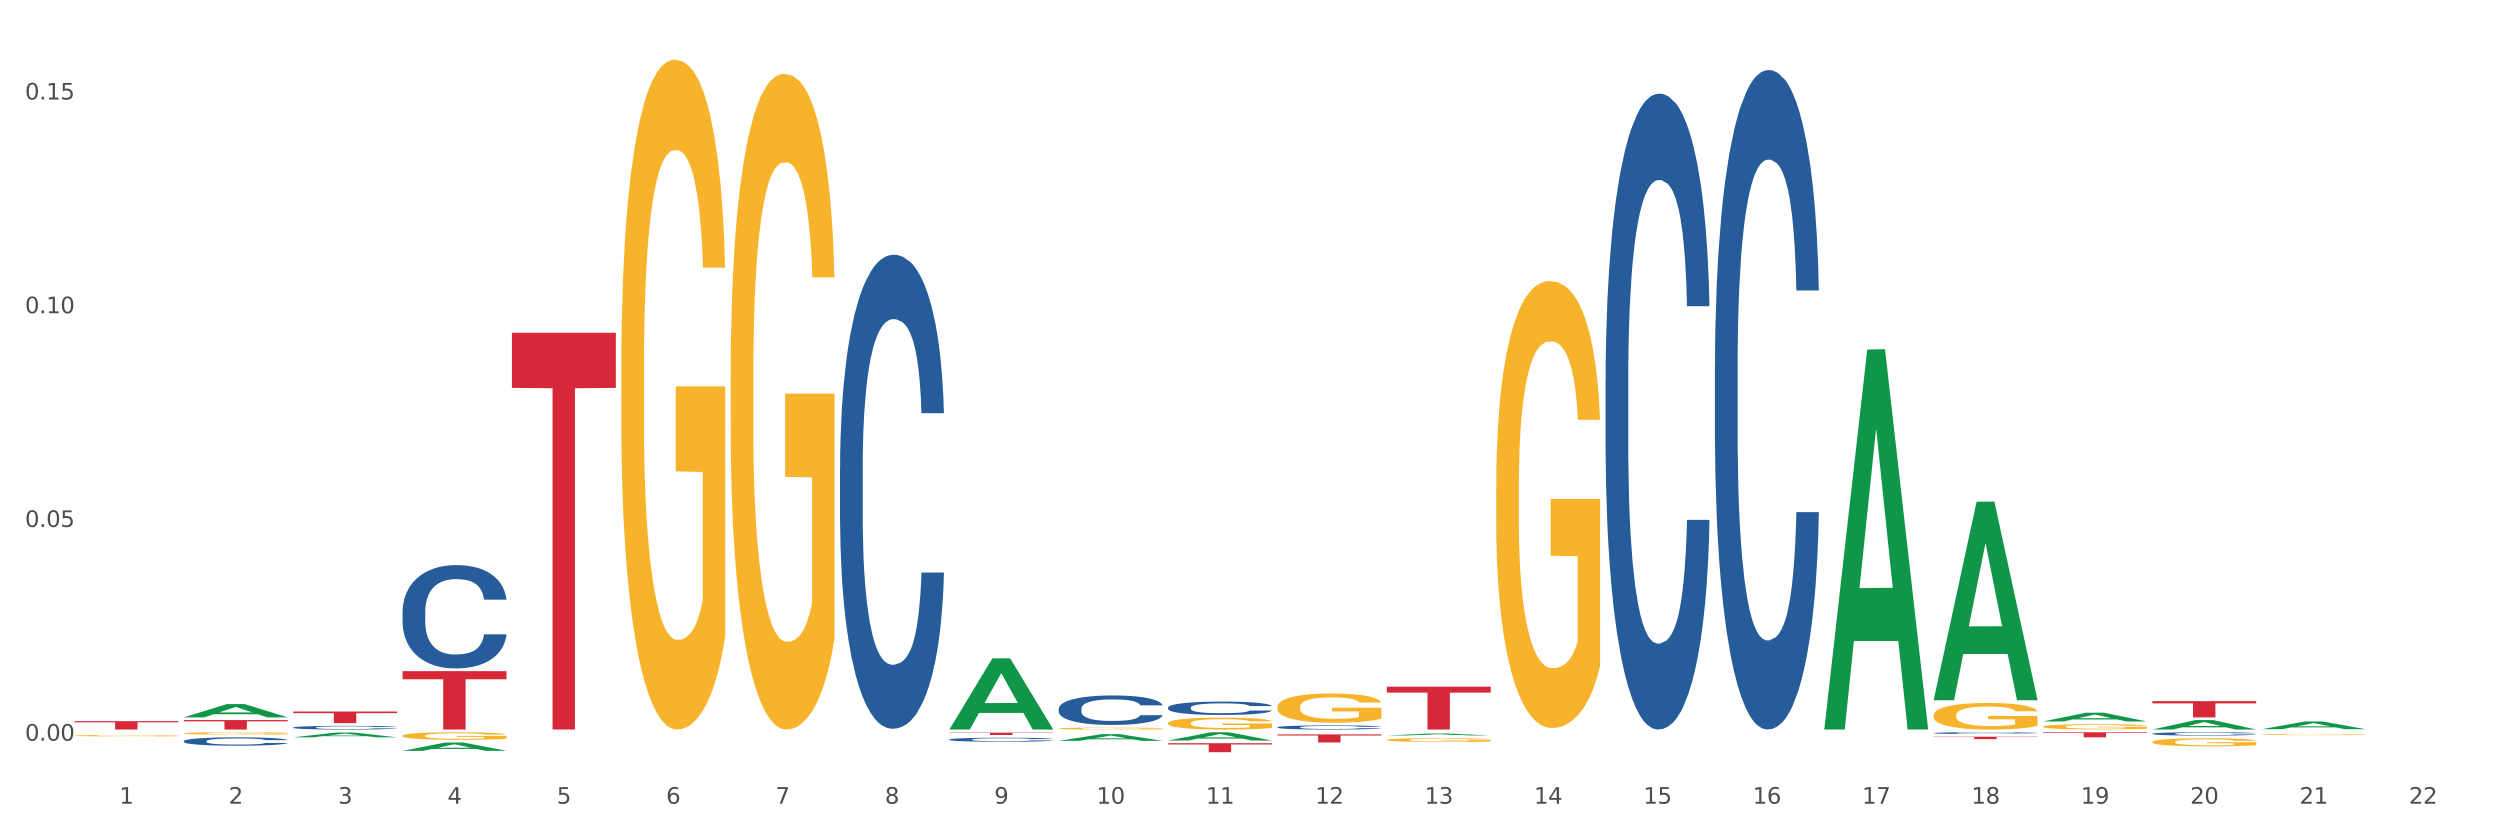 <?xml version="1.0" encoding="utf-8" standalone="no"?>
<!DOCTYPE svg PUBLIC "-//W3C//DTD SVG 1.1//EN"
  "http://www.w3.org/Graphics/SVG/1.1/DTD/svg11.dtd">
<svg xmlns:xlink="http://www.w3.org/1999/xlink" width="1080pt" height="360pt" viewBox="0 0 1080 360" xmlns="http://www.w3.org/2000/svg" version="1.1">
 <rect x="0" y="0" width="1080" height="360" fill="#333333" stroke="none"/>
 <defs>
  <style type="text/css">*{stroke-linejoin: round; stroke-linecap: butt}</style>
 </defs>
 <g id="figure_1">
  <g id="patch_1">
   <path d="M 0 360 
L 1080 360 
L 1080 0 
L 0 0 
z
" style="fill: #ffffff; stroke: #ffffff; stroke-linejoin: miter"/>
  </g>
  <g id="axes_1">
   <g id="matplotlib.axis_1">
    <g id="xtick_1">
     <g id="text_1">
      <!-- 1 -->
      <g style="fill: #4d4d4d" transform="translate(51.562 347.204) scale(0.096 -0.096)">
       <defs>
        <path id="DejaVuSans-31" d="M 794 531 
L 1825 531 
L 1825 4091 
L 703 3866 
L 703 4441 
L 1819 4666 
L 2450 4666 
L 2450 531 
L 3481 531 
L 3481 0 
L 794 0 
L 794 531 
z
" transform="scale(0.016)"/>
       </defs>
       <use xlink:href="#DejaVuSans-31"/>
      </g>
     </g>
    </g>
    <g id="xtick_2">
     <g id="text_2">
      <!-- 2 -->
      <g style="fill: #4d4d4d" transform="translate(98.807 347.204) scale(0.096 -0.096)">
       <defs>
        <path id="DejaVuSans-32" d="M 1228 531 
L 3431 531 
L 3431 0 
L 469 0 
L 469 531 
Q 828 903 1448 1529 
Q 2069 2156 2228 2338 
Q 2531 2678 2651 2914 
Q 2772 3150 2772 3378 
Q 2772 3750 2511 3984 
Q 2250 4219 1831 4219 
Q 1534 4219 1204 4116 
Q 875 4013 500 3803 
L 500 4441 
Q 881 4594 1212 4672 
Q 1544 4750 1819 4750 
Q 2544 4750 2975 4387 
Q 3406 4025 3406 3419 
Q 3406 3131 3298 2873 
Q 3191 2616 2906 2266 
Q 2828 2175 2409 1742 
Q 1991 1309 1228 531 
z
" transform="scale(0.016)"/>
       </defs>
       <use xlink:href="#DejaVuSans-32"/>
      </g>
     </g>
    </g>
    <g id="xtick_3">
     <g id="text_3">
      <!-- 3 -->
      <g style="fill: #4d4d4d" transform="translate(146.052 347.204) scale(0.096 -0.096)">
       <defs>
        <path id="DejaVuSans-33" d="M 2597 2516 
Q 3050 2419 3304 2112 
Q 3559 1806 3559 1356 
Q 3559 666 3084 287 
Q 2609 -91 1734 -91 
Q 1441 -91 1130 -33 
Q 819 25 488 141 
L 488 750 
Q 750 597 1062 519 
Q 1375 441 1716 441 
Q 2309 441 2620 675 
Q 2931 909 2931 1356 
Q 2931 1769 2642 2001 
Q 2353 2234 1838 2234 
L 1294 2234 
L 1294 2753 
L 1863 2753 
Q 2328 2753 2575 2939 
Q 2822 3125 2822 3475 
Q 2822 3834 2567 4026 
Q 2313 4219 1838 4219 
Q 1578 4219 1281 4162 
Q 984 4106 628 3988 
L 628 4550 
Q 988 4650 1302 4700 
Q 1616 4750 1894 4750 
Q 2613 4750 3031 4423 
Q 3450 4097 3450 3541 
Q 3450 3153 3228 2886 
Q 3006 2619 2597 2516 
z
" transform="scale(0.016)"/>
       </defs>
       <use xlink:href="#DejaVuSans-33"/>
      </g>
     </g>
    </g>
    <g id="xtick_4">
     <g id="text_4">
      <!-- 4 -->
      <g style="fill: #4d4d4d" transform="translate(193.297 347.204) scale(0.096 -0.096)">
       <defs>
        <path id="DejaVuSans-34" d="M 2419 4116 
L 825 1625 
L 2419 1625 
L 2419 4116 
z
M 2253 4666 
L 3047 4666 
L 3047 1625 
L 3713 1625 
L 3713 1100 
L 3047 1100 
L 3047 0 
L 2419 0 
L 2419 1100 
L 313 1100 
L 313 1709 
L 2253 4666 
z
" transform="scale(0.016)"/>
       </defs>
       <use xlink:href="#DejaVuSans-34"/>
      </g>
     </g>
    </g>
    <g id="xtick_5">
     <g id="text_5">
      <!-- 5 -->
      <g style="fill: #4d4d4d" transform="translate(240.542 347.204) scale(0.096 -0.096)">
       <defs>
        <path id="DejaVuSans-35" d="M 691 4666 
L 3169 4666 
L 3169 4134 
L 1269 4134 
L 1269 2991 
Q 1406 3038 1543 3061 
Q 1681 3084 1819 3084 
Q 2600 3084 3056 2656 
Q 3513 2228 3513 1497 
Q 3513 744 3044 326 
Q 2575 -91 1722 -91 
Q 1428 -91 1123 -41 
Q 819 9 494 109 
L 494 744 
Q 775 591 1075 516 
Q 1375 441 1709 441 
Q 2250 441 2565 725 
Q 2881 1009 2881 1497 
Q 2881 1984 2565 2268 
Q 2250 2553 1709 2553 
Q 1456 2553 1204 2497 
Q 953 2441 691 2322 
L 691 4666 
z
" transform="scale(0.016)"/>
       </defs>
       <use xlink:href="#DejaVuSans-35"/>
      </g>
     </g>
    </g>
    <g id="xtick_6">
     <g id="text_6">
      <!-- 6 -->
      <g style="fill: #4d4d4d" transform="translate(287.787 347.204) scale(0.096 -0.096)">
       <defs>
        <path id="DejaVuSans-36" d="M 2113 2584 
Q 1688 2584 1439 2293 
Q 1191 2003 1191 1497 
Q 1191 994 1439 701 
Q 1688 409 2113 409 
Q 2538 409 2786 701 
Q 3034 994 3034 1497 
Q 3034 2003 2786 2293 
Q 2538 2584 2113 2584 
z
M 3366 4563 
L 3366 3988 
Q 3128 4100 2886 4159 
Q 2644 4219 2406 4219 
Q 1781 4219 1451 3797 
Q 1122 3375 1075 2522 
Q 1259 2794 1537 2939 
Q 1816 3084 2150 3084 
Q 2853 3084 3261 2657 
Q 3669 2231 3669 1497 
Q 3669 778 3244 343 
Q 2819 -91 2113 -91 
Q 1303 -91 875 529 
Q 447 1150 447 2328 
Q 447 3434 972 4092 
Q 1497 4750 2381 4750 
Q 2619 4750 2861 4703 
Q 3103 4656 3366 4563 
z
" transform="scale(0.016)"/>
       </defs>
       <use xlink:href="#DejaVuSans-36"/>
      </g>
     </g>
    </g>
    <g id="xtick_7">
     <g id="text_7">
      <!-- 7 -->
      <g style="fill: #4d4d4d" transform="translate(335.032 347.204) scale(0.096 -0.096)">
       <defs>
        <path id="DejaVuSans-37" d="M 525 4666 
L 3525 4666 
L 3525 4397 
L 1831 0 
L 1172 0 
L 2766 4134 
L 525 4134 
L 525 4666 
z
" transform="scale(0.016)"/>
       </defs>
       <use xlink:href="#DejaVuSans-37"/>
      </g>
     </g>
    </g>
    <g id="xtick_8">
     <g id="text_8">
      <!-- 8 -->
      <g style="fill: #4d4d4d" transform="translate(382.276 347.204) scale(0.096 -0.096)">
       <defs>
        <path id="DejaVuSans-38" d="M 2034 2216 
Q 1584 2216 1326 1975 
Q 1069 1734 1069 1313 
Q 1069 891 1326 650 
Q 1584 409 2034 409 
Q 2484 409 2743 651 
Q 3003 894 3003 1313 
Q 3003 1734 2745 1975 
Q 2488 2216 2034 2216 
z
M 1403 2484 
Q 997 2584 770 2862 
Q 544 3141 544 3541 
Q 544 4100 942 4425 
Q 1341 4750 2034 4750 
Q 2731 4750 3128 4425 
Q 3525 4100 3525 3541 
Q 3525 3141 3298 2862 
Q 3072 2584 2669 2484 
Q 3125 2378 3379 2068 
Q 3634 1759 3634 1313 
Q 3634 634 3220 271 
Q 2806 -91 2034 -91 
Q 1263 -91 848 271 
Q 434 634 434 1313 
Q 434 1759 690 2068 
Q 947 2378 1403 2484 
z
M 1172 3481 
Q 1172 3119 1398 2916 
Q 1625 2713 2034 2713 
Q 2441 2713 2670 2916 
Q 2900 3119 2900 3481 
Q 2900 3844 2670 4047 
Q 2441 4250 2034 4250 
Q 1625 4250 1398 4047 
Q 1172 3844 1172 3481 
z
" transform="scale(0.016)"/>
       </defs>
       <use xlink:href="#DejaVuSans-38"/>
      </g>
     </g>
    </g>
    <g id="xtick_9">
     <g id="text_9">
      <!-- 9 -->
      <g style="fill: #4d4d4d" transform="translate(429.521 347.204) scale(0.096 -0.096)">
       <defs>
        <path id="DejaVuSans-39" d="M 703 97 
L 703 672 
Q 941 559 1184 500 
Q 1428 441 1663 441 
Q 2288 441 2617 861 
Q 2947 1281 2994 2138 
Q 2813 1869 2534 1725 
Q 2256 1581 1919 1581 
Q 1219 1581 811 2004 
Q 403 2428 403 3163 
Q 403 3881 828 4315 
Q 1253 4750 1959 4750 
Q 2769 4750 3195 4129 
Q 3622 3509 3622 2328 
Q 3622 1225 3098 567 
Q 2575 -91 1691 -91 
Q 1453 -91 1209 -44 
Q 966 3 703 97 
z
M 1959 2075 
Q 2384 2075 2632 2365 
Q 2881 2656 2881 3163 
Q 2881 3666 2632 3958 
Q 2384 4250 1959 4250 
Q 1534 4250 1286 3958 
Q 1038 3666 1038 3163 
Q 1038 2656 1286 2365 
Q 1534 2075 1959 2075 
z
" transform="scale(0.016)"/>
       </defs>
       <use xlink:href="#DejaVuSans-39"/>
      </g>
     </g>
    </g>
    <g id="xtick_10">
     <g id="text_10">
      <!-- 10 -->
      <g style="fill: #4d4d4d" transform="translate(473.712 347.204) scale(0.096 -0.096)">
       <defs>
        <path id="DejaVuSans-30" d="M 2034 4250 
Q 1547 4250 1301 3770 
Q 1056 3291 1056 2328 
Q 1056 1369 1301 889 
Q 1547 409 2034 409 
Q 2525 409 2770 889 
Q 3016 1369 3016 2328 
Q 3016 3291 2770 3770 
Q 2525 4250 2034 4250 
z
M 2034 4750 
Q 2819 4750 3233 4129 
Q 3647 3509 3647 2328 
Q 3647 1150 3233 529 
Q 2819 -91 2034 -91 
Q 1250 -91 836 529 
Q 422 1150 422 2328 
Q 422 3509 836 4129 
Q 1250 4750 2034 4750 
z
" transform="scale(0.016)"/>
       </defs>
       <use xlink:href="#DejaVuSans-31"/>
       <use xlink:href="#DejaVuSans-30" transform="translate(63.623 0)"/>
      </g>
     </g>
    </g>
    <g id="xtick_11">
     <g id="text_11">
      <!-- 11 -->
      <g style="fill: #4d4d4d" transform="translate(520.957 347.204) scale(0.096 -0.096)">
       <use xlink:href="#DejaVuSans-31"/>
       <use xlink:href="#DejaVuSans-31" transform="translate(63.623 0)"/>
      </g>
     </g>
    </g>
    <g id="xtick_12">
     <g id="text_12">
      <!-- 12 -->
      <g style="fill: #4d4d4d" transform="translate(568.202 347.204) scale(0.096 -0.096)">
       <use xlink:href="#DejaVuSans-31"/>
       <use xlink:href="#DejaVuSans-32" transform="translate(63.623 0)"/>
      </g>
     </g>
    </g>
    <g id="xtick_13">
     <g id="text_13">
      <!-- 13 -->
      <g style="fill: #4d4d4d" transform="translate(615.447 347.204) scale(0.096 -0.096)">
       <use xlink:href="#DejaVuSans-31"/>
       <use xlink:href="#DejaVuSans-33" transform="translate(63.623 0)"/>
      </g>
     </g>
    </g>
    <g id="xtick_14">
     <g id="text_14">
      <!-- 14 -->
      <g style="fill: #4d4d4d" transform="translate(662.692 347.204) scale(0.096 -0.096)">
       <use xlink:href="#DejaVuSans-31"/>
       <use xlink:href="#DejaVuSans-34" transform="translate(63.623 0)"/>
      </g>
     </g>
    </g>
    <g id="xtick_15">
     <g id="text_15">
      <!-- 15 -->
      <g style="fill: #4d4d4d" transform="translate(709.937 347.204) scale(0.096 -0.096)">
       <use xlink:href="#DejaVuSans-31"/>
       <use xlink:href="#DejaVuSans-35" transform="translate(63.623 0)"/>
      </g>
     </g>
    </g>
    <g id="xtick_16">
     <g id="text_16">
      <!-- 16 -->
      <g style="fill: #4d4d4d" transform="translate(757.181 347.204) scale(0.096 -0.096)">
       <use xlink:href="#DejaVuSans-31"/>
       <use xlink:href="#DejaVuSans-36" transform="translate(63.623 0)"/>
      </g>
     </g>
    </g>
    <g id="xtick_17">
     <g id="text_17">
      <!-- 17 -->
      <g style="fill: #4d4d4d" transform="translate(804.426 347.204) scale(0.096 -0.096)">
       <use xlink:href="#DejaVuSans-31"/>
       <use xlink:href="#DejaVuSans-37" transform="translate(63.623 0)"/>
      </g>
     </g>
    </g>
    <g id="xtick_18">
     <g id="text_18">
      <!-- 18 -->
      <g style="fill: #4d4d4d" transform="translate(851.671 347.204) scale(0.096 -0.096)">
       <use xlink:href="#DejaVuSans-31"/>
       <use xlink:href="#DejaVuSans-38" transform="translate(63.623 0)"/>
      </g>
     </g>
    </g>
    <g id="xtick_19">
     <g id="text_19">
      <!-- 19 -->
      <g style="fill: #4d4d4d" transform="translate(898.916 347.204) scale(0.096 -0.096)">
       <use xlink:href="#DejaVuSans-31"/>
       <use xlink:href="#DejaVuSans-39" transform="translate(63.623 0)"/>
      </g>
     </g>
    </g>
    <g id="xtick_20">
     <g id="text_20">
      <!-- 20 -->
      <g style="fill: #4d4d4d" transform="translate(946.161 347.204) scale(0.096 -0.096)">
       <use xlink:href="#DejaVuSans-32"/>
       <use xlink:href="#DejaVuSans-30" transform="translate(63.623 0)"/>
      </g>
     </g>
    </g>
    <g id="xtick_21">
     <g id="text_21">
      <!-- 21 -->
      <g style="fill: #4d4d4d" transform="translate(993.406 347.204) scale(0.096 -0.096)">
       <use xlink:href="#DejaVuSans-32"/>
       <use xlink:href="#DejaVuSans-31" transform="translate(63.623 0)"/>
      </g>
     </g>
    </g>
    <g id="xtick_22">
     <g id="text_22">
      <!-- 22 -->
      <g style="fill: #4d4d4d" transform="translate(1040.651 347.204) scale(0.096 -0.096)">
       <use xlink:href="#DejaVuSans-32"/>
       <use xlink:href="#DejaVuSans-32" transform="translate(63.623 0)"/>
      </g>
     </g>
    </g>
    <g id="xtick_23"/>
    <g id="xtick_24"/>
    <g id="xtick_25"/>
    <g id="xtick_26"/>
    <g id="xtick_27"/>
    <g id="xtick_28"/>
    <g id="xtick_29"/>
    <g id="xtick_30"/>
    <g id="xtick_31"/>
    <g id="xtick_32"/>
    <g id="xtick_33"/>
    <g id="xtick_34"/>
    <g id="xtick_35"/>
    <g id="xtick_36"/>
    <g id="xtick_37"/>
    <g id="xtick_38"/>
    <g id="xtick_39"/>
    <g id="xtick_40"/>
    <g id="xtick_41"/>
    <g id="xtick_42"/>
    <g id="xtick_43"/>
   </g>
   <g id="matplotlib.axis_2">
    <g id="ytick_1">
     <g id="text_23">
      <!-- 0.00 -->
      <g style="fill: #4d4d4d" transform="translate(10.8 319.976) scale(0.096 -0.096)">
       <defs>
        <path id="DejaVuSans-2e" d="M 684 794 
L 1344 794 
L 1344 0 
L 684 0 
L 684 794 
z
" transform="scale(0.016)"/>
       </defs>
       <use xlink:href="#DejaVuSans-30"/>
       <use xlink:href="#DejaVuSans-2e" transform="translate(63.623 0)"/>
       <use xlink:href="#DejaVuSans-30" transform="translate(95.41 0)"/>
       <use xlink:href="#DejaVuSans-30" transform="translate(159.033 0)"/>
      </g>
     </g>
    </g>
    <g id="ytick_2">
     <g id="text_24">
      <!-- 0.05 -->
      <g style="fill: #4d4d4d" transform="translate(10.8 227.647) scale(0.096 -0.096)">
       <use xlink:href="#DejaVuSans-30"/>
       <use xlink:href="#DejaVuSans-2e" transform="translate(63.623 0)"/>
       <use xlink:href="#DejaVuSans-30" transform="translate(95.41 0)"/>
       <use xlink:href="#DejaVuSans-35" transform="translate(159.033 0)"/>
      </g>
     </g>
    </g>
    <g id="ytick_3">
     <g id="text_25">
      <!-- 0.10 -->
      <g style="fill: #4d4d4d" transform="translate(10.8 135.318) scale(0.096 -0.096)">
       <use xlink:href="#DejaVuSans-30"/>
       <use xlink:href="#DejaVuSans-2e" transform="translate(63.623 0)"/>
       <use xlink:href="#DejaVuSans-31" transform="translate(95.41 0)"/>
       <use xlink:href="#DejaVuSans-30" transform="translate(159.033 0)"/>
      </g>
     </g>
    </g>
    <g id="ytick_4">
     <g id="text_26">
      <!-- 0.15 -->
      <g style="fill: #4d4d4d" transform="translate(10.8 42.988) scale(0.096 -0.096)">
       <use xlink:href="#DejaVuSans-30"/>
       <use xlink:href="#DejaVuSans-2e" transform="translate(63.623 0)"/>
       <use xlink:href="#DejaVuSans-31" transform="translate(95.41 0)"/>
       <use xlink:href="#DejaVuSans-35" transform="translate(159.033 0)"/>
      </g>
     </g>
    </g>
    <g id="ytick_5"/>
    <g id="ytick_6"/>
    <g id="ytick_7"/>
   </g>
   <g id="PolyCollection_1">
    <path d="M 79.42 309.892 
L 79.466 309.887 
L 97.974 304.166 
L 105.655 304.161 
L 124.303 309.903 
L 115.419 309.903 
L 111.393 308.566 
L 92.283 308.566 
L 92.144 308.587 
L 88.258 309.903 
L 79.42 309.903 
L 79.42 309.892 
L 94.689 307.768 
L 108.987 307.762 
L 101.907 305.384 
L 101.815 305.374 
L 101.722 305.39 
L 94.643 307.762 
L 94.689 307.768 
L 79.42 309.892 
z
" clip-path="url(#p399fa7f1fc)" style="fill: #109648"/>
    <path d="M 126.665 318.517 
L 126.711 318.515 
L 145.219 316.452 
L 152.9 316.45 
L 171.547 318.521 
L 162.663 318.521 
L 158.638 318.039 
L 139.528 318.039 
L 139.389 318.046 
L 135.502 318.521 
L 126.665 318.521 
L 126.665 318.517 
L 141.934 317.751 
L 156.232 317.749 
L 149.152 316.891 
L 149.06 316.887 
L 148.967 316.893 
L 141.888 317.749 
L 141.934 317.751 
L 126.665 318.517 
z
" clip-path="url(#p399fa7f1fc)" style="fill: #109648"/>
    <path d="M 929.828 302.9 
L 974.71 302.9 
L 974.71 303.875 
L 957.055 303.881 
L 957.055 309.915 
L 947.377 309.915 
L 947.377 303.881 
L 929.828 303.875 
L 929.828 302.907 
L 929.828 302.9 
z
" clip-path="url(#p399fa7f1fc)" style="fill: #d62839"/>
    <path d="M 599.113 296.64 
L 643.996 296.64 
L 643.996 299.215 
L 626.341 299.232 
L 626.341 315.167 
L 616.662 315.167 
L 616.662 299.232 
L 599.113 299.215 
L 599.113 296.657 
L 599.113 296.64 
z
" clip-path="url(#p399fa7f1fc)" style="fill: #d62839"/>
    <path d="M 1024.317 316.329 
L 1069.2 316.329 
L 1069.2 316.329 
L 1051.545 316.329 
L 1051.545 316.329 
L 1041.866 316.329 
L 1041.866 316.329 
L 1024.317 316.329 
L 1024.317 316.329 
L 1024.317 316.329 
z
" clip-path="url(#p399fa7f1fc)" style="fill: #d62839"/>
    <path d="M 79.42 311.065 
L 124.303 311.065 
L 124.303 311.635 
L 106.647 311.639 
L 106.647 315.167 
L 96.969 315.167 
L 96.969 311.639 
L 79.42 311.635 
L 79.42 311.069 
L 79.42 311.065 
z
" clip-path="url(#p399fa7f1fc)" style="fill: #d62839"/>
    <path d="M 32.175 311.532 
L 77.058 311.532 
L 77.058 312.037 
L 59.402 312.04 
L 59.402 315.167 
L 49.724 315.167 
L 49.724 312.04 
L 32.175 312.037 
L 32.175 311.535 
L 32.175 311.532 
z
" clip-path="url(#p399fa7f1fc)" style="fill: #d62839"/>
    <path d="M 882.583 316.329 
L 927.465 316.329 
L 927.465 316.636 
L 909.81 316.638 
L 909.81 318.534 
L 900.132 318.534 
L 900.132 316.638 
L 882.583 316.636 
L 882.583 316.331 
L 882.583 316.329 
z
" clip-path="url(#p399fa7f1fc)" style="fill: #d62839"/>
    <path d="M 835.338 318.264 
L 880.221 318.264 
L 880.221 318.407 
L 862.565 318.408 
L 862.565 319.298 
L 852.887 319.298 
L 852.887 318.408 
L 835.338 318.407 
L 835.338 318.265 
L 835.338 318.264 
z
" clip-path="url(#p399fa7f1fc)" style="fill: #d62839"/>
    <path d="M 173.91 324.359 
L 173.956 324.355 
L 192.464 320.763 
L 200.145 320.76 
L 218.792 324.365 
L 209.908 324.365 
L 205.883 323.526 
L 186.773 323.526 
L 186.634 323.539 
L 182.747 324.365 
L 173.91 324.365 
L 173.91 324.359 
L 189.179 323.025 
L 203.477 323.021 
L 196.397 321.528 
L 196.305 321.522 
L 196.212 321.532 
L 189.133 323.021 
L 189.179 323.025 
L 173.91 324.359 
z
" clip-path="url(#p399fa7f1fc)" style="fill: #109648"/>
    <path d="M 504.624 321.059 
L 549.506 321.059 
L 549.506 321.6 
L 531.851 321.604 
L 531.851 324.95 
L 522.173 324.95 
L 522.173 321.604 
L 504.624 321.6 
L 504.624 321.063 
L 504.624 321.059 
z
" clip-path="url(#p399fa7f1fc)" style="fill: #d62839"/>
    <path d="M 551.869 317.262 
L 596.751 317.262 
L 596.751 317.745 
L 579.096 317.748 
L 579.096 320.734 
L 569.418 320.734 
L 569.418 317.748 
L 551.869 317.745 
L 551.869 317.266 
L 551.869 317.262 
z
" clip-path="url(#p399fa7f1fc)" style="fill: #d62839"/>
    <path d="M 126.665 307.387 
L 171.547 307.387 
L 171.547 308.083 
L 153.892 308.088 
L 153.892 312.397 
L 144.214 312.397 
L 144.214 308.088 
L 126.665 308.083 
L 126.665 307.392 
L 126.665 307.387 
z
" clip-path="url(#p399fa7f1fc)" style="fill: #d62839"/>
    <path d="M 173.91 289.924 
L 218.792 289.924 
L 218.792 293.432 
L 201.137 293.456 
L 201.137 315.167 
L 191.459 315.167 
L 191.459 293.456 
L 173.91 293.432 
L 173.91 289.948 
L 173.91 289.924 
z
" clip-path="url(#p399fa7f1fc)" style="fill: #d62839"/>
    <path d="M 221.154 143.742 
L 266.037 143.742 
L 266.037 167.565 
L 248.382 167.726 
L 248.382 315.167 
L 238.703 315.167 
L 238.703 167.726 
L 221.154 167.565 
L 221.154 143.903 
L 221.154 143.742 
z
" clip-path="url(#p399fa7f1fc)" style="fill: #d62839"/>
    <path d="M 410.134 316.513 
L 455.017 316.513 
L 455.017 316.655 
L 437.361 316.656 
L 437.361 317.534 
L 427.683 317.534 
L 427.683 316.656 
L 410.134 316.655 
L 410.134 316.514 
L 410.134 316.513 
z
" clip-path="url(#p399fa7f1fc)" style="fill: #d62839"/>
    <path d="M 599.113 319.656 
L 599.166 319.655 
L 599.166 319.601 
L 599.272 319.554 
L 599.802 319.441 
L 600.597 319.347 
L 601.18 319.297 
L 601.763 319.257 
L 602.452 319.216 
L 603.3 319.174 
L 604.836 319.112 
L 605.79 319.08 
L 606.956 319.047 
L 609.076 318.999 
L 610.612 318.971 
L 612.202 318.949 
L 614.799 318.922 
L 616.494 318.91 
L 618.296 318.9 
L 620.469 318.894 
L 622.111 318.893 
L 625.715 318.897 
L 628.788 318.911 
L 630.272 318.922 
L 632.179 318.94 
L 633.186 318.952 
L 634.829 318.976 
L 636.525 319.008 
L 637.69 319.035 
L 639.439 319.086 
L 640.764 319.137 
L 641.983 319.201 
L 642.618 319.244 
L 643.095 319.285 
L 643.519 319.332 
L 643.943 319.406 
L 634.405 319.406 
L 634.034 319.353 
L 633.451 319.303 
L 632.603 319.255 
L 631.861 319.225 
L 630.59 319.187 
L 629.424 319.163 
L 628.205 319.145 
L 626.721 319.13 
L 625.556 319.122 
L 623.913 319.116 
L 620.68 319.118 
L 618.508 319.13 
L 617.024 319.145 
L 616.07 319.158 
L 615.222 319.174 
L 614.269 319.195 
L 613.156 319.226 
L 612.361 319.255 
L 611.566 319.291 
L 610.93 319.327 
L 610.347 319.37 
L 609.87 319.415 
L 609.5 319.462 
L 609.182 319.519 
L 608.917 319.614 
L 608.917 319.821 
L 609.023 319.868 
L 609.288 319.929 
L 609.606 319.976 
L 610.135 320.032 
L 610.612 320.07 
L 611.513 320.124 
L 612.52 320.169 
L 613.315 320.198 
L 614.11 320.222 
L 615.487 320.255 
L 617.024 320.283 
L 618.349 320.299 
L 620.151 320.314 
L 621.369 320.32 
L 622.429 320.323 
L 625.026 320.323 
L 626.88 320.319 
L 628.947 320.308 
L 630.537 320.295 
L 631.861 320.278 
L 633.345 320.251 
L 634.299 320.225 
L 634.299 319.91 
L 622.641 319.908 
L 622.641 319.699 
L 643.996 319.699 
L 643.996 320.314 
L 643.095 320.346 
L 642.088 320.375 
L 641.029 320.4 
L 639.439 320.432 
L 637.531 320.462 
L 635.836 320.483 
L 634.034 320.501 
L 631.914 320.518 
L 629.159 320.533 
L 627.463 320.539 
L 625.344 320.544 
L 622.853 320.545 
L 620.68 320.542 
L 618.561 320.535 
L 616.335 320.521 
L 614.163 320.501 
L 612.52 320.482 
L 610.877 320.458 
L 609.129 320.426 
L 607.751 320.396 
L 606.691 320.369 
L 605.525 320.334 
L 604.254 320.289 
L 603.3 320.248 
L 602.452 320.206 
L 601.551 320.151 
L 600.915 320.105 
L 600.279 320.046 
L 599.908 320.002 
L 599.484 319.934 
L 599.166 319.839 
L 599.113 319.656 
z
" clip-path="url(#p399fa7f1fc)" style="fill: #f7b32b"/>
    <path d="M 646.358 210.641 
L 646.411 210.464 
L 646.411 204.116 
L 646.517 198.649 
L 647.047 185.423 
L 647.842 174.489 
L 648.425 168.67 
L 649.008 163.908 
L 649.697 159.147 
L 650.545 154.209 
L 652.081 146.979 
L 653.035 143.275 
L 654.201 139.395 
L 656.321 133.752 
L 657.857 130.578 
L 659.447 127.933 
L 662.043 124.758 
L 663.739 123.348 
L 665.541 122.29 
L 667.713 121.584 
L 669.356 121.408 
L 672.959 121.937 
L 676.033 123.524 
L 677.517 124.758 
L 679.424 126.875 
L 680.431 128.285 
L 682.074 131.107 
L 683.769 134.81 
L 684.935 137.985 
L 686.684 143.981 
L 688.009 149.976 
L 689.227 157.383 
L 689.863 162.497 
L 690.34 167.259 
L 690.764 172.726 
L 691.188 181.367 
L 681.65 181.367 
L 681.279 175.194 
L 680.696 169.375 
L 679.848 163.732 
L 679.106 160.205 
L 677.835 155.796 
L 676.669 152.974 
L 675.45 150.858 
L 673.966 149.095 
L 672.8 148.213 
L 671.158 147.508 
L 667.925 147.684 
L 665.753 149.095 
L 664.269 150.858 
L 663.315 152.445 
L 662.467 154.209 
L 661.514 156.678 
L 660.401 160.381 
L 659.606 163.732 
L 658.811 167.964 
L 658.175 172.196 
L 657.592 177.134 
L 657.115 182.425 
L 656.744 187.892 
L 656.426 194.593 
L 656.162 205.703 
L 656.162 229.863 
L 656.268 235.33 
L 656.532 242.56 
L 656.85 248.027 
L 657.38 254.552 
L 657.857 258.96 
L 658.758 265.309 
L 659.765 270.599 
L 660.56 273.95 
L 661.355 276.772 
L 662.732 280.651 
L 664.269 283.826 
L 665.594 285.766 
L 667.395 287.529 
L 668.614 288.234 
L 669.674 288.587 
L 672.271 288.587 
L 674.125 288.058 
L 676.192 286.824 
L 677.782 285.237 
L 679.106 283.297 
L 680.59 280.122 
L 681.544 277.124 
L 681.544 240.267 
L 669.886 240.091 
L 669.886 215.578 
L 691.241 215.578 
L 691.241 287.529 
L 690.34 291.232 
L 689.333 294.583 
L 688.274 297.581 
L 686.684 301.284 
L 684.776 304.811 
L 683.081 307.28 
L 681.279 309.396 
L 679.159 311.336 
L 676.404 313.1 
L 674.708 313.805 
L 672.588 314.334 
L 670.098 314.511 
L 667.925 314.158 
L 665.806 313.276 
L 663.58 311.689 
L 661.408 309.396 
L 659.765 307.104 
L 658.122 304.282 
L 656.374 300.579 
L 654.996 297.052 
L 653.936 293.878 
L 652.77 289.822 
L 651.498 284.531 
L 650.545 279.77 
L 649.697 274.832 
L 648.796 268.483 
L 648.16 263.016 
L 647.524 256.139 
L 647.153 251.025 
L 646.729 243.089 
L 646.411 231.979 
L 646.358 210.641 
z
" clip-path="url(#p399fa7f1fc)" style="fill: #f7b32b"/>
    <path d="M 504.624 312.402 
L 504.677 312.397 
L 504.677 312.228 
L 504.783 312.083 
L 505.313 311.731 
L 506.107 311.44 
L 506.69 311.285 
L 507.273 311.158 
L 507.962 311.031 
L 508.81 310.9 
L 510.347 310.707 
L 511.301 310.609 
L 512.466 310.506 
L 514.586 310.355 
L 516.123 310.271 
L 517.712 310.2 
L 520.309 310.116 
L 522.005 310.078 
L 523.806 310.05 
L 525.979 310.031 
L 527.621 310.027 
L 531.225 310.041 
L 534.298 310.083 
L 535.782 310.116 
L 537.69 310.172 
L 538.696 310.21 
L 540.339 310.285 
L 542.035 310.383 
L 543.201 310.468 
L 544.949 310.628 
L 546.274 310.787 
L 547.493 310.984 
L 548.129 311.12 
L 548.606 311.247 
L 549.029 311.393 
L 549.453 311.623 
L 539.915 311.623 
L 539.544 311.458 
L 538.961 311.304 
L 538.114 311.153 
L 537.372 311.059 
L 536.1 310.942 
L 534.934 310.867 
L 533.715 310.811 
L 532.232 310.764 
L 531.066 310.74 
L 529.423 310.721 
L 526.191 310.726 
L 524.018 310.764 
L 522.534 310.811 
L 521.581 310.853 
L 520.733 310.9 
L 519.779 310.966 
L 518.666 311.064 
L 517.871 311.153 
L 517.076 311.266 
L 516.441 311.379 
L 515.858 311.51 
L 515.381 311.651 
L 515.01 311.796 
L 514.692 311.975 
L 514.427 312.271 
L 514.427 312.914 
L 514.533 313.059 
L 514.798 313.252 
L 515.116 313.397 
L 515.646 313.571 
L 516.123 313.688 
L 517.023 313.857 
L 518.03 313.998 
L 518.825 314.087 
L 519.62 314.162 
L 520.998 314.266 
L 522.534 314.35 
L 523.859 314.402 
L 525.661 314.449 
L 526.88 314.468 
L 527.939 314.477 
L 530.536 314.477 
L 532.391 314.463 
L 534.457 314.43 
L 536.047 314.388 
L 537.372 314.336 
L 538.855 314.252 
L 539.809 314.172 
L 539.809 313.191 
L 528.151 313.186 
L 528.151 312.533 
L 549.506 312.533 
L 549.506 314.449 
L 548.606 314.547 
L 547.599 314.637 
L 546.539 314.716 
L 544.949 314.815 
L 543.042 314.909 
L 541.346 314.974 
L 539.544 315.031 
L 537.425 315.082 
L 534.669 315.129 
L 532.973 315.148 
L 530.854 315.162 
L 528.363 315.167 
L 526.191 315.158 
L 524.071 315.134 
L 521.846 315.092 
L 519.673 315.031 
L 518.03 314.97 
L 516.388 314.895 
L 514.639 314.796 
L 513.261 314.702 
L 512.201 314.618 
L 511.036 314.51 
L 509.764 314.369 
L 508.81 314.242 
L 507.962 314.111 
L 507.061 313.942 
L 506.425 313.796 
L 505.79 313.613 
L 505.419 313.477 
L 504.995 313.266 
L 504.677 312.97 
L 504.624 312.402 
z
" clip-path="url(#p399fa7f1fc)" style="fill: #f7b32b"/>
    <path d="M 551.869 305.417 
L 551.922 305.406 
L 551.922 304.991 
L 552.028 304.633 
L 552.557 303.768 
L 553.352 303.053 
L 553.935 302.672 
L 554.518 302.361 
L 555.207 302.05 
L 556.055 301.727 
L 557.592 301.254 
L 558.545 301.012 
L 559.711 300.758 
L 561.831 300.389 
L 563.367 300.181 
L 564.957 300.008 
L 567.554 299.801 
L 569.249 299.708 
L 571.051 299.639 
L 573.224 299.593 
L 574.866 299.581 
L 578.47 299.616 
L 581.543 299.72 
L 583.027 299.801 
L 584.934 299.939 
L 585.941 300.031 
L 587.584 300.216 
L 589.28 300.458 
L 590.445 300.666 
L 592.194 301.058 
L 593.519 301.45 
L 594.738 301.934 
L 595.374 302.269 
L 595.85 302.58 
L 596.274 302.938 
L 596.698 303.503 
L 587.16 303.503 
L 586.789 303.099 
L 586.206 302.719 
L 585.358 302.349 
L 584.617 302.119 
L 583.345 301.83 
L 582.179 301.646 
L 580.96 301.507 
L 579.476 301.392 
L 578.311 301.334 
L 576.668 301.288 
L 573.436 301.3 
L 571.263 301.392 
L 569.779 301.507 
L 568.825 301.611 
L 567.978 301.727 
L 567.024 301.888 
L 565.911 302.13 
L 565.116 302.349 
L 564.321 302.626 
L 563.685 302.903 
L 563.103 303.226 
L 562.626 303.572 
L 562.255 303.93 
L 561.937 304.368 
L 561.672 305.094 
L 561.672 306.674 
L 561.778 307.032 
L 562.043 307.505 
L 562.361 307.862 
L 562.891 308.289 
L 563.367 308.577 
L 564.268 308.993 
L 565.275 309.339 
L 566.07 309.558 
L 566.865 309.742 
L 568.243 309.996 
L 569.779 310.204 
L 571.104 310.331 
L 572.906 310.446 
L 574.124 310.492 
L 575.184 310.515 
L 577.781 310.515 
L 579.635 310.48 
L 581.702 310.4 
L 583.292 310.296 
L 584.617 310.169 
L 586.1 309.961 
L 587.054 309.765 
L 587.054 307.355 
L 575.396 307.343 
L 575.396 305.74 
L 596.751 305.74 
L 596.751 310.446 
L 595.85 310.688 
L 594.844 310.907 
L 593.784 311.103 
L 592.194 311.345 
L 590.286 311.576 
L 588.591 311.738 
L 586.789 311.876 
L 584.67 312.003 
L 581.914 312.118 
L 580.218 312.164 
L 578.099 312.199 
L 575.608 312.21 
L 573.436 312.187 
L 571.316 312.13 
L 569.09 312.026 
L 566.918 311.876 
L 565.275 311.726 
L 563.632 311.542 
L 561.884 311.299 
L 560.506 311.069 
L 559.446 310.861 
L 558.28 310.596 
L 557.009 310.25 
L 556.055 309.938 
L 555.207 309.615 
L 554.306 309.2 
L 553.67 308.843 
L 553.034 308.393 
L 552.663 308.058 
L 552.24 307.539 
L 551.922 306.813 
L 551.869 305.417 
z
" clip-path="url(#p399fa7f1fc)" style="fill: #f7b32b"/>
    <path d="M 835.338 308.993 
L 835.391 308.983 
L 835.391 308.605 
L 835.497 308.28 
L 836.027 307.494 
L 836.822 306.844 
L 837.404 306.498 
L 837.987 306.215 
L 838.676 305.932 
L 839.524 305.639 
L 841.061 305.209 
L 842.015 304.989 
L 843.18 304.758 
L 845.3 304.423 
L 846.837 304.234 
L 848.426 304.077 
L 851.023 303.888 
L 852.719 303.804 
L 854.52 303.742 
L 856.693 303.7 
L 858.336 303.689 
L 861.939 303.721 
L 865.012 303.815 
L 866.496 303.888 
L 868.404 304.014 
L 869.411 304.098 
L 871.053 304.266 
L 872.749 304.486 
L 873.915 304.674 
L 875.663 305.031 
L 876.988 305.387 
L 878.207 305.827 
L 878.843 306.131 
L 879.32 306.414 
L 879.744 306.739 
L 880.168 307.253 
L 870.629 307.253 
L 870.258 306.886 
L 869.675 306.54 
L 868.828 306.205 
L 868.086 305.995 
L 866.814 305.733 
L 865.648 305.565 
L 864.429 305.44 
L 862.946 305.335 
L 861.78 305.282 
L 860.137 305.24 
L 856.905 305.251 
L 854.732 305.335 
L 853.249 305.44 
L 852.295 305.534 
L 851.447 305.639 
L 850.493 305.786 
L 849.38 306.006 
L 848.585 306.205 
L 847.791 306.456 
L 847.155 306.708 
L 846.572 307.001 
L 846.095 307.316 
L 845.724 307.641 
L 845.406 308.039 
L 845.141 308.7 
L 845.141 310.136 
L 845.247 310.461 
L 845.512 310.89 
L 845.83 311.215 
L 846.36 311.603 
L 846.837 311.865 
L 847.738 312.242 
L 848.744 312.557 
L 849.539 312.756 
L 850.334 312.924 
L 851.712 313.154 
L 853.249 313.343 
L 854.573 313.458 
L 856.375 313.563 
L 857.594 313.605 
L 858.654 313.626 
L 861.25 313.626 
L 863.105 313.595 
L 865.171 313.521 
L 866.761 313.427 
L 868.086 313.312 
L 869.569 313.123 
L 870.523 312.945 
L 870.523 310.754 
L 858.865 310.744 
L 858.865 309.287 
L 880.221 309.287 
L 880.221 313.563 
L 879.32 313.783 
L 878.313 313.982 
L 877.253 314.161 
L 875.663 314.381 
L 873.756 314.59 
L 872.06 314.737 
L 870.258 314.863 
L 868.139 314.978 
L 865.383 315.083 
L 863.688 315.125 
L 861.568 315.156 
L 859.077 315.167 
L 856.905 315.146 
L 854.785 315.094 
L 852.56 314.999 
L 850.387 314.863 
L 848.744 314.727 
L 847.102 314.559 
L 845.353 314.339 
L 843.975 314.129 
L 842.915 313.941 
L 841.75 313.699 
L 840.478 313.385 
L 839.524 313.102 
L 838.676 312.808 
L 837.775 312.431 
L 837.14 312.106 
L 836.504 311.697 
L 836.133 311.393 
L 835.709 310.922 
L 835.391 310.261 
L 835.338 308.993 
z
" clip-path="url(#p399fa7f1fc)" style="fill: #f7b32b"/>
    <path d="M 882.583 313.887 
L 882.636 313.885 
L 882.636 313.81 
L 882.742 313.746 
L 883.272 313.591 
L 884.066 313.463 
L 884.649 313.395 
L 885.232 313.339 
L 885.921 313.283 
L 886.769 313.225 
L 888.306 313.141 
L 889.26 313.097 
L 890.425 313.052 
L 892.545 312.986 
L 894.082 312.948 
L 895.671 312.917 
L 898.268 312.88 
L 899.964 312.864 
L 901.765 312.851 
L 903.938 312.843 
L 905.58 312.841 
L 909.184 312.847 
L 912.257 312.866 
L 913.741 312.88 
L 915.649 312.905 
L 916.655 312.922 
L 918.298 312.955 
L 919.994 312.998 
L 921.16 313.035 
L 922.908 313.105 
L 924.233 313.176 
L 925.452 313.263 
L 926.088 313.322 
L 926.565 313.378 
L 926.988 313.442 
L 927.412 313.544 
L 917.874 313.544 
L 917.503 313.471 
L 916.92 313.403 
L 916.072 313.337 
L 915.331 313.296 
L 914.059 313.244 
L 912.893 313.211 
L 911.674 313.186 
L 910.191 313.165 
L 909.025 313.155 
L 907.382 313.147 
L 904.15 313.149 
L 901.977 313.165 
L 900.493 313.186 
L 899.54 313.205 
L 898.692 313.225 
L 897.738 313.254 
L 896.625 313.298 
L 895.83 313.337 
L 895.035 313.387 
L 894.4 313.436 
L 893.817 313.494 
L 893.34 313.556 
L 892.969 313.62 
L 892.651 313.699 
L 892.386 313.829 
L 892.386 314.112 
L 892.492 314.176 
L 892.757 314.261 
L 893.075 314.325 
L 893.605 314.401 
L 894.082 314.453 
L 894.982 314.527 
L 895.989 314.589 
L 896.784 314.629 
L 897.579 314.662 
L 898.957 314.707 
L 900.493 314.744 
L 901.818 314.767 
L 903.62 314.788 
L 904.839 314.796 
L 905.898 314.8 
L 908.495 314.8 
L 910.35 314.794 
L 912.416 314.779 
L 914.006 314.761 
L 915.331 314.738 
L 916.814 314.701 
L 917.768 314.666 
L 917.768 314.234 
L 906.11 314.232 
L 906.11 313.945 
L 927.465 313.945 
L 927.465 314.788 
L 926.565 314.831 
L 925.558 314.87 
L 924.498 314.906 
L 922.908 314.949 
L 921.001 314.99 
L 919.305 315.019 
L 917.503 315.044 
L 915.384 315.067 
L 912.628 315.087 
L 910.932 315.096 
L 908.813 315.102 
L 906.322 315.104 
L 904.15 315.1 
L 902.03 315.089 
L 899.805 315.071 
L 897.632 315.044 
L 895.989 315.017 
L 894.347 314.984 
L 892.598 314.941 
L 891.22 314.899 
L 890.16 314.862 
L 888.995 314.815 
L 887.723 314.753 
L 886.769 314.697 
L 885.921 314.639 
L 885.02 314.565 
L 884.384 314.5 
L 883.749 314.42 
L 883.378 314.36 
L 882.954 314.267 
L 882.636 314.137 
L 882.583 313.887 
z
" clip-path="url(#p399fa7f1fc)" style="fill: #f7b32b"/>
    <path d="M 457.379 314.714 
L 457.432 314.713 
L 457.432 314.685 
L 457.538 314.661 
L 458.068 314.604 
L 458.863 314.556 
L 459.445 314.531 
L 460.028 314.51 
L 460.717 314.489 
L 461.565 314.467 
L 463.102 314.436 
L 464.056 314.42 
L 465.221 314.403 
L 467.341 314.378 
L 468.878 314.364 
L 470.467 314.353 
L 473.064 314.339 
L 474.76 314.333 
L 476.561 314.328 
L 478.734 314.325 
L 480.377 314.324 
L 483.98 314.327 
L 487.053 314.334 
L 488.537 314.339 
L 490.445 314.348 
L 491.452 314.354 
L 493.094 314.367 
L 494.79 314.383 
L 495.956 314.397 
L 497.704 314.423 
L 499.029 314.449 
L 500.248 314.481 
L 500.884 314.504 
L 501.361 314.524 
L 501.785 314.548 
L 502.209 314.586 
L 492.67 314.586 
L 492.299 314.559 
L 491.716 314.534 
L 490.869 314.509 
L 490.127 314.494 
L 488.855 314.474 
L 487.689 314.462 
L 486.47 314.453 
L 484.987 314.445 
L 483.821 314.441 
L 482.178 314.438 
L 478.946 314.439 
L 476.773 314.445 
L 475.29 314.453 
L 474.336 314.46 
L 473.488 314.467 
L 472.534 314.478 
L 471.421 314.494 
L 470.626 314.509 
L 469.832 314.527 
L 469.196 314.546 
L 468.613 314.568 
L 468.136 314.591 
L 467.765 314.614 
L 467.447 314.644 
L 467.182 314.692 
L 467.182 314.798 
L 467.288 314.821 
L 467.553 314.853 
L 467.871 314.877 
L 468.401 314.905 
L 468.878 314.925 
L 469.779 314.952 
L 470.785 314.975 
L 471.58 314.99 
L 472.375 315.002 
L 473.753 315.019 
L 475.29 315.033 
L 476.614 315.042 
L 478.416 315.049 
L 479.635 315.052 
L 480.695 315.054 
L 483.291 315.054 
L 485.146 315.052 
L 487.212 315.046 
L 488.802 315.039 
L 490.127 315.031 
L 491.61 315.017 
L 492.564 315.004 
L 492.564 314.843 
L 480.906 314.842 
L 480.906 314.735 
L 502.262 314.735 
L 502.262 315.049 
L 501.361 315.065 
L 500.354 315.08 
L 499.294 315.093 
L 497.704 315.109 
L 495.797 315.125 
L 494.101 315.135 
L 492.299 315.145 
L 490.18 315.153 
L 487.424 315.161 
L 485.729 315.164 
L 483.609 315.166 
L 481.118 315.167 
L 478.946 315.165 
L 476.826 315.162 
L 474.601 315.155 
L 472.428 315.145 
L 470.785 315.135 
L 469.143 315.122 
L 467.394 315.106 
L 466.016 315.091 
L 464.956 315.077 
L 463.791 315.059 
L 462.519 315.036 
L 461.565 315.015 
L 460.717 314.994 
L 459.816 314.966 
L 459.181 314.942 
L 458.545 314.912 
L 458.174 314.89 
L 457.75 314.855 
L 457.432 314.807 
L 457.379 314.714 
z
" clip-path="url(#p399fa7f1fc)" style="fill: #f7b32b"/>
    <path d="M 315.644 162.788 
L 315.697 162.529 
L 315.697 153.216 
L 315.803 145.196 
L 316.333 125.793 
L 317.128 109.753 
L 317.711 101.215 
L 318.294 94.23 
L 318.983 87.245 
L 319.83 80.001 
L 321.367 69.394 
L 322.321 63.962 
L 323.487 58.27 
L 325.606 49.991 
L 327.143 45.335 
L 328.733 41.454 
L 331.329 36.797 
L 333.025 34.728 
L 334.827 33.175 
L 336.999 32.141 
L 338.642 31.882 
L 342.245 32.658 
L 345.319 34.986 
L 346.802 36.797 
L 348.71 39.902 
L 349.717 41.971 
L 351.36 46.111 
L 353.055 51.544 
L 354.221 56.2 
L 355.97 64.996 
L 357.294 73.792 
L 358.513 84.658 
L 359.149 92.161 
L 359.626 99.146 
L 360.05 107.166 
L 360.474 119.842 
L 350.936 119.842 
L 350.565 110.788 
L 349.982 102.25 
L 349.134 93.972 
L 348.392 88.797 
L 347.12 82.33 
L 345.955 78.19 
L 344.736 75.086 
L 343.252 72.499 
L 342.086 71.205 
L 340.444 70.171 
L 337.211 70.429 
L 335.039 72.499 
L 333.555 75.086 
L 332.601 77.414 
L 331.753 80.001 
L 330.799 83.623 
L 329.687 89.056 
L 328.892 93.972 
L 328.097 100.181 
L 327.461 106.39 
L 326.878 113.633 
L 326.401 121.395 
L 326.03 129.415 
L 325.712 139.245 
L 325.447 155.544 
L 325.447 190.987 
L 325.553 199.007 
L 325.818 209.614 
L 326.136 217.634 
L 326.666 227.206 
L 327.143 233.674 
L 328.044 242.987 
L 329.051 250.748 
L 329.846 255.664 
L 330.64 259.803 
L 332.018 265.495 
L 333.555 270.152 
L 334.88 272.997 
L 336.681 275.584 
L 337.9 276.619 
L 338.96 277.137 
L 341.556 277.137 
L 343.411 276.361 
L 345.478 274.55 
L 347.067 272.221 
L 348.392 269.375 
L 349.876 264.719 
L 350.83 260.321 
L 350.83 206.251 
L 339.172 205.992 
L 339.172 170.032 
L 360.527 170.032 
L 360.527 275.584 
L 359.626 281.017 
L 358.619 285.933 
L 357.559 290.331 
L 355.97 295.764 
L 354.062 300.938 
L 352.366 304.56 
L 350.565 307.664 
L 348.445 310.51 
L 345.69 313.097 
L 343.994 314.132 
L 341.874 314.908 
L 339.384 315.167 
L 337.211 314.649 
L 335.092 313.356 
L 332.866 311.027 
L 330.693 307.664 
L 329.051 304.301 
L 327.408 300.162 
L 325.659 294.729 
L 324.282 289.555 
L 323.222 284.898 
L 322.056 278.948 
L 320.784 271.186 
L 319.83 264.201 
L 318.983 256.957 
L 318.082 247.644 
L 317.446 239.624 
L 316.81 229.534 
L 316.439 222.032 
L 316.015 210.39 
L 315.697 194.092 
L 315.644 162.788 
z
" clip-path="url(#p399fa7f1fc)" style="fill: #f7b32b"/>
    <path d="M 410.134 319.477 
L 410.187 319.475 
L 410.187 319.431 
L 410.346 319.371 
L 410.93 319.259 
L 411.673 319.175 
L 412.946 319.077 
L 413.635 319.036 
L 414.537 318.99 
L 416.394 318.915 
L 418.516 318.852 
L 420.002 318.817 
L 421.116 318.795 
L 423.609 318.755 
L 425.042 318.737 
L 426.527 318.723 
L 427.801 318.714 
L 429.923 318.703 
L 431.62 318.698 
L 433.583 318.696 
L 435.228 318.698 
L 437.403 318.704 
L 440.586 318.723 
L 441.806 318.734 
L 443.451 318.753 
L 445.149 318.779 
L 446.528 318.804 
L 448.12 318.841 
L 449.764 318.888 
L 451.356 318.948 
L 452.47 319.004 
L 453.372 319.063 
L 454.168 319.134 
L 454.751 319.212 
L 455.017 319.277 
L 445.308 319.277 
L 445.043 319.218 
L 444.512 319.155 
L 443.982 319.112 
L 443.398 319.077 
L 442.496 319.037 
L 441.7 319.012 
L 440.374 318.982 
L 439.154 318.963 
L 438.146 318.952 
L 436.926 318.942 
L 434.326 318.933 
L 432.469 318.933 
L 431.302 318.936 
L 429.87 318.944 
L 428.649 318.955 
L 427.217 318.974 
L 426.103 318.994 
L 424.989 319.021 
L 424.352 319.041 
L 423.397 319.075 
L 422.761 319.104 
L 421.912 319.153 
L 421.434 319.188 
L 420.585 319.279 
L 420.214 319.345 
L 420.055 319.391 
L 419.949 319.442 
L 419.949 319.689 
L 420.267 319.801 
L 420.532 319.848 
L 420.957 319.902 
L 421.753 319.972 
L 422.92 320.04 
L 424.14 320.089 
L 425.148 320.119 
L 426.103 320.142 
L 427.058 320.159 
L 428.225 320.175 
L 429.18 320.185 
L 430.612 320.194 
L 432.31 320.199 
L 433.636 320.199 
L 436.342 320.191 
L 437.562 320.183 
L 438.729 320.172 
L 440.003 320.154 
L 441.011 320.135 
L 441.594 320.121 
L 442.549 320.091 
L 443.292 320.059 
L 443.929 320.023 
L 444.353 319.991 
L 444.83 319.943 
L 445.202 319.889 
L 445.308 319.861 
L 455.017 319.861 
L 454.804 319.918 
L 454.433 319.973 
L 453.69 320.048 
L 453.107 320.091 
L 452.205 320.143 
L 451.25 320.188 
L 449.924 320.237 
L 448.703 320.273 
L 447.43 320.305 
L 446.051 320.334 
L 443.557 320.373 
L 442.655 320.384 
L 440.745 320.403 
L 439.26 320.415 
L 437.085 320.426 
L 434.857 320.432 
L 432.522 320.434 
L 430.453 320.43 
L 428.172 320.421 
L 426.74 320.411 
L 425.148 320.397 
L 423.291 320.375 
L 421.54 320.348 
L 419.896 320.316 
L 418.357 320.28 
L 416.925 320.238 
L 415.068 320.17 
L 413.689 320.104 
L 412.681 320.042 
L 411.991 319.989 
L 411.301 319.923 
L 410.93 319.877 
L 410.346 319.766 
L 410.134 319.662 
L 410.134 319.477 
z
" clip-path="url(#p399fa7f1fc)" style="fill: #255c99"/>
    <path d="M 457.379 306.155 
L 457.432 306.143 
L 457.432 305.818 
L 457.591 305.376 
L 458.175 304.563 
L 458.917 303.947 
L 460.191 303.226 
L 460.88 302.924 
L 461.782 302.587 
L 463.639 302.041 
L 465.761 301.576 
L 467.247 301.321 
L 468.361 301.158 
L 470.854 300.867 
L 472.287 300.74 
L 473.772 300.635 
L 475.045 300.565 
L 477.168 300.484 
L 478.865 300.449 
L 480.828 300.437 
L 482.473 300.449 
L 484.648 300.496 
L 487.831 300.635 
L 489.051 300.716 
L 490.696 300.856 
L 492.394 301.042 
L 493.773 301.228 
L 495.365 301.495 
L 497.009 301.844 
L 498.601 302.285 
L 499.715 302.692 
L 500.617 303.122 
L 501.413 303.645 
L 501.996 304.214 
L 502.262 304.691 
L 492.553 304.691 
L 492.288 304.261 
L 491.757 303.796 
L 491.227 303.482 
L 490.643 303.226 
L 489.741 302.936 
L 488.945 302.75 
L 487.619 302.529 
L 486.399 302.39 
L 485.391 302.308 
L 484.171 302.239 
L 481.571 302.169 
L 479.714 302.169 
L 478.547 302.192 
L 477.114 302.25 
L 475.894 302.332 
L 474.462 302.471 
L 473.348 302.622 
L 472.234 302.82 
L 471.597 302.959 
L 470.642 303.215 
L 470.005 303.424 
L 469.157 303.784 
L 468.679 304.04 
L 467.83 304.702 
L 467.459 305.19 
L 467.3 305.527 
L 467.194 305.899 
L 467.194 307.712 
L 467.512 308.525 
L 467.777 308.874 
L 468.202 309.269 
L 468.997 309.78 
L 470.165 310.28 
L 471.385 310.64 
L 472.393 310.861 
L 473.348 311.024 
L 474.303 311.152 
L 475.47 311.268 
L 476.425 311.338 
L 477.857 311.407 
L 479.555 311.442 
L 480.881 311.442 
L 483.587 311.384 
L 484.807 311.326 
L 485.974 311.245 
L 487.248 311.117 
L 488.256 310.977 
L 488.839 310.873 
L 489.794 310.652 
L 490.537 310.42 
L 491.173 310.152 
L 491.598 309.92 
L 492.075 309.571 
L 492.447 309.176 
L 492.553 308.967 
L 502.262 308.967 
L 502.049 309.385 
L 501.678 309.792 
L 500.935 310.338 
L 500.352 310.652 
L 499.45 311.035 
L 498.495 311.361 
L 497.168 311.721 
L 495.948 311.988 
L 494.675 312.221 
L 493.296 312.43 
L 490.802 312.72 
L 489.9 312.802 
L 487.99 312.941 
L 486.505 313.023 
L 484.33 313.104 
L 482.101 313.15 
L 479.767 313.162 
L 477.698 313.139 
L 475.417 313.069 
L 473.984 312.999 
L 472.393 312.895 
L 470.536 312.732 
L 468.785 312.535 
L 467.141 312.302 
L 465.602 312.035 
L 464.17 311.733 
L 462.313 311.233 
L 460.933 310.745 
L 459.925 310.292 
L 459.236 309.908 
L 458.546 309.42 
L 458.175 309.083 
L 457.591 308.27 
L 457.379 307.514 
L 457.379 306.155 
z
" clip-path="url(#p399fa7f1fc)" style="fill: #255c99"/>
    <path d="M 268.399 159.495 
L 268.452 159.231 
L 268.452 149.716 
L 268.558 141.522 
L 269.088 121.7 
L 269.883 105.314 
L 270.466 96.592 
L 271.049 89.456 
L 271.738 82.319 
L 272.586 74.919 
L 274.122 64.083 
L 275.076 58.533 
L 276.242 52.718 
L 278.362 44.26 
L 279.898 39.503 
L 281.488 35.539 
L 284.084 30.781 
L 285.78 28.667 
L 287.582 27.081 
L 289.754 26.024 
L 291.397 25.759 
L 295 26.552 
L 298.074 28.931 
L 299.558 30.781 
L 301.465 33.953 
L 302.472 36.067 
L 304.115 40.296 
L 305.81 45.846 
L 306.976 50.604 
L 308.725 59.59 
L 310.05 68.576 
L 311.268 79.677 
L 311.904 87.341 
L 312.381 94.477 
L 312.805 102.671 
L 313.229 115.621 
L 303.691 115.621 
L 303.32 106.371 
L 302.737 97.649 
L 301.889 89.191 
L 301.147 83.905 
L 299.876 77.298 
L 298.71 73.069 
L 297.491 69.897 
L 296.007 67.254 
L 294.841 65.933 
L 293.199 64.876 
L 289.966 65.14 
L 287.794 67.254 
L 286.31 69.897 
L 285.356 72.276 
L 284.508 74.919 
L 283.555 78.619 
L 282.442 84.17 
L 281.647 89.191 
L 280.852 95.534 
L 280.216 101.878 
L 279.633 109.278 
L 279.156 117.207 
L 278.785 125.4 
L 278.467 135.444 
L 278.203 152.094 
L 278.203 188.303 
L 278.309 196.497 
L 278.573 207.333 
L 278.891 215.526 
L 279.421 225.305 
L 279.898 231.913 
L 280.799 241.428 
L 281.806 249.356 
L 282.601 254.378 
L 283.396 258.607 
L 284.773 264.422 
L 286.31 269.179 
L 287.635 272.086 
L 289.436 274.729 
L 290.655 275.786 
L 291.715 276.315 
L 294.312 276.315 
L 296.166 275.522 
L 298.233 273.672 
L 299.823 271.293 
L 301.147 268.386 
L 302.631 263.629 
L 303.585 259.136 
L 303.585 203.897 
L 291.927 203.633 
L 291.927 166.895 
L 313.282 166.895 
L 313.282 274.729 
L 312.381 280.279 
L 311.374 285.301 
L 310.315 289.794 
L 308.725 295.345 
L 306.817 300.631 
L 305.122 304.331 
L 303.32 307.502 
L 301.2 310.41 
L 298.445 313.053 
L 296.749 314.11 
L 294.629 314.903 
L 292.139 315.167 
L 289.966 314.638 
L 287.847 313.317 
L 285.621 310.938 
L 283.449 307.502 
L 281.806 304.066 
L 280.163 299.838 
L 278.415 294.287 
L 277.037 289.001 
L 275.977 284.244 
L 274.811 278.165 
L 273.539 270.236 
L 272.586 263.1 
L 271.738 255.7 
L 270.837 246.185 
L 270.201 237.992 
L 269.565 227.684 
L 269.194 220.019 
L 268.77 208.126 
L 268.452 191.475 
L 268.399 159.495 
z
" clip-path="url(#p399fa7f1fc)" style="fill: #f7b32b"/>
    <path d="M 410.134 315.109 
L 410.18 315.08 
L 428.689 284.414 
L 436.37 284.386 
L 455.017 315.167 
L 446.133 315.167 
L 442.107 307.999 
L 422.997 307.999 
L 422.858 308.115 
L 418.972 315.167 
L 410.134 315.167 
L 410.134 315.109 
L 425.403 303.721 
L 439.701 303.693 
L 432.622 290.946 
L 432.529 290.889 
L 432.437 290.975 
L 425.357 303.693 
L 425.403 303.721 
L 410.134 315.109 
z
" clip-path="url(#p399fa7f1fc)" style="fill: #109648"/>
    <path d="M 788.093 314.858 
L 788.139 314.704 
L 806.648 151.004 
L 814.329 150.85 
L 832.976 315.167 
L 824.092 315.167 
L 820.066 276.903 
L 800.956 276.903 
L 800.817 277.521 
L 796.931 315.167 
L 788.093 315.167 
L 788.093 314.858 
L 803.362 254.069 
L 817.66 253.915 
L 810.581 185.873 
L 810.488 185.565 
L 810.395 186.028 
L 803.316 253.915 
L 803.362 254.069 
L 788.093 314.858 
z
" clip-path="url(#p399fa7f1fc)" style="fill: #109648"/>
    <path d="M 929.828 316.977 
L 929.881 316.975 
L 929.881 316.938 
L 930.04 316.888 
L 930.623 316.796 
L 931.366 316.727 
L 932.639 316.645 
L 933.329 316.611 
L 934.231 316.573 
L 936.088 316.511 
L 938.21 316.458 
L 939.695 316.429 
L 940.81 316.411 
L 943.303 316.378 
L 944.735 316.363 
L 946.221 316.352 
L 947.494 316.344 
L 949.616 316.334 
L 951.314 316.331 
L 953.277 316.329 
L 954.922 316.331 
L 957.097 316.336 
L 960.28 316.352 
L 961.5 316.361 
L 963.145 316.377 
L 964.842 316.398 
L 966.222 316.419 
L 967.813 316.449 
L 969.458 316.488 
L 971.05 316.538 
L 972.164 316.584 
L 973.066 316.633 
L 973.861 316.692 
L 974.445 316.757 
L 974.71 316.811 
L 965.002 316.811 
L 964.736 316.762 
L 964.206 316.709 
L 963.675 316.674 
L 963.092 316.645 
L 962.19 316.612 
L 961.394 316.591 
L 960.068 316.566 
L 958.847 316.55 
L 957.839 316.541 
L 956.619 316.533 
L 954.02 316.525 
L 952.163 316.525 
L 950.996 316.528 
L 949.563 316.534 
L 948.343 316.544 
L 946.911 316.559 
L 945.796 316.577 
L 944.682 316.599 
L 944.046 316.615 
L 943.091 316.644 
L 942.454 316.667 
L 941.605 316.708 
L 941.128 316.737 
L 940.279 316.812 
L 939.908 316.867 
L 939.748 316.906 
L 939.642 316.948 
L 939.642 317.153 
L 939.961 317.245 
L 940.226 317.284 
L 940.65 317.329 
L 941.446 317.387 
L 942.613 317.444 
L 943.834 317.484 
L 944.842 317.509 
L 945.796 317.528 
L 946.751 317.542 
L 947.919 317.555 
L 948.874 317.563 
L 950.306 317.571 
L 952.004 317.575 
L 953.33 317.575 
L 956.036 317.569 
L 957.256 317.562 
L 958.423 317.553 
L 959.696 317.538 
L 960.704 317.523 
L 961.288 317.511 
L 962.243 317.486 
L 962.986 317.459 
L 963.622 317.429 
L 964.047 317.403 
L 964.524 317.363 
L 964.895 317.319 
L 965.002 317.295 
L 974.71 317.295 
L 974.498 317.342 
L 974.127 317.388 
L 973.384 317.45 
L 972.8 317.486 
L 971.898 317.529 
L 970.944 317.566 
L 969.617 317.607 
L 968.397 317.637 
L 967.124 317.663 
L 965.744 317.687 
L 963.251 317.72 
L 962.349 317.729 
L 960.439 317.745 
L 958.954 317.754 
L 956.778 317.763 
L 954.55 317.769 
L 952.216 317.77 
L 950.147 317.767 
L 947.866 317.759 
L 946.433 317.751 
L 944.842 317.74 
L 942.985 317.721 
L 941.234 317.699 
L 939.589 317.673 
L 938.051 317.642 
L 936.618 317.608 
L 934.762 317.551 
L 933.382 317.496 
L 932.374 317.445 
L 931.684 317.402 
L 930.995 317.346 
L 930.623 317.308 
L 930.04 317.216 
L 929.828 317.13 
L 929.828 316.977 
z
" clip-path="url(#p399fa7f1fc)" style="fill: #255c99"/>
    <path d="M 835.338 316.676 
L 835.391 316.675 
L 835.391 316.656 
L 835.55 316.629 
L 836.134 316.58 
L 836.876 316.542 
L 838.15 316.498 
L 838.839 316.48 
L 839.741 316.46 
L 841.598 316.427 
L 843.72 316.398 
L 845.206 316.383 
L 846.32 316.373 
L 848.813 316.355 
L 850.246 316.348 
L 851.731 316.341 
L 853.004 316.337 
L 855.127 316.332 
L 856.824 316.33 
L 858.787 316.329 
L 860.432 316.33 
L 862.607 316.333 
L 865.79 316.341 
L 867.01 316.346 
L 868.655 316.355 
L 870.353 316.366 
L 871.732 316.377 
L 873.324 316.393 
L 874.968 316.415 
L 876.56 316.441 
L 877.674 316.466 
L 878.576 316.492 
L 879.372 316.524 
L 879.955 316.558 
L 880.221 316.587 
L 870.512 316.587 
L 870.247 316.561 
L 869.716 316.533 
L 869.186 316.514 
L 868.602 316.498 
L 867.7 316.481 
L 866.904 316.47 
L 865.578 316.456 
L 864.358 316.448 
L 863.35 316.443 
L 862.13 316.439 
L 859.53 316.434 
L 857.673 316.434 
L 856.506 316.436 
L 855.073 316.439 
L 853.853 316.444 
L 852.421 316.453 
L 851.307 316.462 
L 850.193 316.474 
L 849.556 316.482 
L 848.601 316.498 
L 847.964 316.51 
L 847.116 316.532 
L 846.638 316.548 
L 845.789 316.588 
L 845.418 316.618 
L 845.259 316.638 
L 845.153 316.661 
L 845.153 316.771 
L 845.471 316.82 
L 845.736 316.841 
L 846.161 316.865 
L 846.956 316.896 
L 848.124 316.926 
L 849.344 316.948 
L 850.352 316.962 
L 851.307 316.972 
L 852.262 316.979 
L 853.429 316.986 
L 854.384 316.991 
L 855.816 316.995 
L 857.514 316.997 
L 858.84 316.997 
L 861.546 316.993 
L 862.766 316.99 
L 863.933 316.985 
L 865.207 316.977 
L 866.215 316.969 
L 866.798 316.962 
L 867.753 316.949 
L 868.496 316.935 
L 869.132 316.919 
L 869.557 316.905 
L 870.034 316.883 
L 870.406 316.859 
L 870.512 316.847 
L 880.221 316.847 
L 880.008 316.872 
L 879.637 316.897 
L 878.894 316.93 
L 878.311 316.949 
L 877.409 316.972 
L 876.454 316.992 
L 875.127 317.014 
L 873.907 317.03 
L 872.634 317.044 
L 871.255 317.057 
L 868.761 317.074 
L 867.859 317.079 
L 865.949 317.088 
L 864.464 317.093 
L 862.289 317.098 
L 860.06 317.101 
L 857.726 317.101 
L 855.657 317.1 
L 853.376 317.096 
L 851.943 317.091 
L 850.352 317.085 
L 848.495 317.075 
L 846.744 317.063 
L 845.1 317.049 
L 843.561 317.033 
L 842.129 317.015 
L 840.272 316.984 
L 838.892 316.955 
L 837.884 316.927 
L 837.195 316.904 
L 836.505 316.874 
L 836.134 316.854 
L 835.55 316.804 
L 835.338 316.759 
L 835.338 316.676 
z
" clip-path="url(#p399fa7f1fc)" style="fill: #255c99"/>
    <path d="M 740.848 158.261 
L 740.901 158.001 
L 740.901 150.716 
L 741.06 140.828 
L 741.644 122.614 
L 742.387 108.823 
L 743.66 92.691 
L 744.35 85.926 
L 745.251 78.38 
L 747.108 66.151 
L 749.23 55.743 
L 750.716 50.018 
L 751.83 46.375 
L 754.324 39.87 
L 755.756 37.008 
L 757.241 34.666 
L 758.515 33.105 
L 760.637 31.284 
L 762.334 30.503 
L 764.297 30.243 
L 765.942 30.503 
L 768.117 31.544 
L 771.3 34.666 
L 772.521 36.488 
L 774.165 39.61 
L 775.863 43.773 
L 777.242 47.937 
L 778.834 53.921 
L 780.479 61.727 
L 782.07 71.615 
L 783.184 80.722 
L 784.086 90.349 
L 784.882 102.058 
L 785.465 114.808 
L 785.731 125.476 
L 776.022 125.476 
L 775.757 115.849 
L 775.226 105.441 
L 774.696 98.415 
L 774.112 92.691 
L 773.21 86.186 
L 772.415 82.023 
L 771.088 77.079 
L 769.868 73.957 
L 768.86 72.135 
L 767.64 70.574 
L 765.04 69.013 
L 763.183 69.013 
L 762.016 69.533 
L 760.584 70.834 
L 759.364 72.656 
L 757.931 75.778 
L 756.817 79.161 
L 755.703 83.584 
L 755.066 86.706 
L 754.111 92.431 
L 753.475 97.114 
L 752.626 105.181 
L 752.148 110.905 
L 751.3 125.736 
L 750.928 136.665 
L 750.769 144.211 
L 750.663 152.537 
L 750.663 193.128 
L 750.981 211.342 
L 751.246 219.148 
L 751.671 227.995 
L 752.467 239.444 
L 753.634 250.632 
L 754.854 258.698 
L 755.862 263.642 
L 756.817 267.285 
L 757.772 270.147 
L 758.939 272.749 
L 759.894 274.31 
L 761.326 275.872 
L 763.024 276.652 
L 764.35 276.652 
L 767.056 275.351 
L 768.276 274.05 
L 769.444 272.229 
L 770.717 269.367 
L 771.725 266.244 
L 772.308 263.902 
L 773.263 258.959 
L 774.006 253.755 
L 774.643 247.77 
L 775.067 242.566 
L 775.545 234.76 
L 775.916 225.913 
L 776.022 221.23 
L 785.731 221.23 
L 785.519 230.597 
L 785.147 239.704 
L 784.404 251.933 
L 783.821 258.959 
L 782.919 267.545 
L 781.964 274.831 
L 780.638 282.897 
L 779.417 288.882 
L 778.144 294.086 
L 776.765 298.769 
L 774.271 305.274 
L 773.369 307.096 
L 771.46 310.218 
L 769.974 312.039 
L 767.799 313.861 
L 765.571 314.902 
L 763.236 315.162 
L 761.167 314.641 
L 758.886 313.08 
L 757.454 311.519 
L 755.862 309.177 
L 754.005 305.534 
L 752.254 301.111 
L 750.61 295.907 
L 749.071 289.922 
L 747.639 283.157 
L 745.782 271.969 
L 744.403 261.04 
L 743.395 250.892 
L 742.705 242.306 
L 742.015 231.378 
L 741.644 223.832 
L 741.06 205.618 
L 740.848 188.705 
L 740.848 158.261 
z
" clip-path="url(#p399fa7f1fc)" style="fill: #255c99"/>
    <path d="M 929.828 320.544 
L 929.881 320.541 
L 929.881 320.426 
L 929.987 320.327 
L 930.516 320.088 
L 931.311 319.891 
L 931.894 319.786 
L 932.477 319.7 
L 933.166 319.614 
L 934.014 319.525 
L 935.551 319.394 
L 936.504 319.327 
L 937.67 319.257 
L 939.79 319.155 
L 941.326 319.098 
L 942.916 319.05 
L 945.513 318.993 
L 947.208 318.967 
L 949.01 318.948 
L 951.183 318.935 
L 952.825 318.932 
L 956.429 318.942 
L 959.502 318.97 
L 960.986 318.993 
L 962.893 319.031 
L 963.9 319.056 
L 965.543 319.107 
L 967.239 319.174 
L 968.404 319.232 
L 970.153 319.34 
L 971.478 319.448 
L 972.697 319.582 
L 973.333 319.674 
L 973.809 319.76 
L 974.233 319.859 
L 974.657 320.015 
L 965.119 320.015 
L 964.748 319.904 
L 964.165 319.799 
L 963.317 319.697 
L 962.576 319.633 
L 961.304 319.553 
L 960.138 319.502 
L 958.919 319.464 
L 957.435 319.432 
L 956.27 319.416 
L 954.627 319.404 
L 951.395 319.407 
L 949.222 319.432 
L 947.738 319.464 
L 946.784 319.493 
L 945.937 319.525 
L 944.983 319.569 
L 943.87 319.636 
L 943.075 319.697 
L 942.28 319.773 
L 941.644 319.849 
L 941.062 319.939 
L 940.585 320.034 
L 940.214 320.133 
L 939.896 320.254 
L 939.631 320.455 
L 939.631 320.891 
L 939.737 320.99 
L 940.002 321.12 
L 940.32 321.219 
L 940.85 321.337 
L 941.326 321.417 
L 942.227 321.531 
L 943.234 321.627 
L 944.029 321.687 
L 944.824 321.738 
L 946.202 321.808 
L 947.738 321.866 
L 949.063 321.901 
L 950.865 321.933 
L 952.083 321.945 
L 953.143 321.952 
L 955.74 321.952 
L 957.594 321.942 
L 959.661 321.92 
L 961.251 321.891 
L 962.576 321.856 
L 964.059 321.799 
L 965.013 321.745 
L 965.013 321.079 
L 953.355 321.076 
L 953.355 320.633 
L 974.71 320.633 
L 974.71 321.933 
L 973.809 321.999 
L 972.803 322.06 
L 971.743 322.114 
L 970.153 322.181 
L 968.245 322.245 
L 966.55 322.289 
L 964.748 322.327 
L 962.629 322.363 
L 959.873 322.394 
L 958.177 322.407 
L 956.058 322.417 
L 953.567 322.42 
L 951.395 322.413 
L 949.275 322.398 
L 947.049 322.369 
L 944.877 322.327 
L 943.234 322.286 
L 941.591 322.235 
L 939.843 322.168 
L 938.465 322.105 
L 937.405 322.047 
L 936.239 321.974 
L 934.968 321.878 
L 934.014 321.792 
L 933.166 321.703 
L 932.265 321.589 
L 931.629 321.49 
L 930.993 321.366 
L 930.622 321.273 
L 930.199 321.13 
L 929.881 320.929 
L 929.828 320.544 
z
" clip-path="url(#p399fa7f1fc)" style="fill: #f7b32b"/>
    <path d="M 977.072 317.353 
L 977.125 317.353 
L 977.125 317.338 
L 977.231 317.326 
L 977.761 317.296 
L 978.556 317.272 
L 979.139 317.258 
L 979.722 317.248 
L 980.411 317.237 
L 981.259 317.226 
L 982.795 317.21 
L 983.749 317.201 
L 984.915 317.192 
L 987.035 317.18 
L 988.571 317.173 
L 990.161 317.167 
L 992.758 317.159 
L 994.453 317.156 
L 996.255 317.154 
L 998.428 317.152 
L 1000.07 317.152 
L 1003.674 317.153 
L 1006.747 317.157 
L 1008.231 317.159 
L 1010.138 317.164 
L 1011.145 317.167 
L 1012.788 317.174 
L 1014.484 317.182 
L 1015.649 317.189 
L 1017.398 317.203 
L 1018.723 317.216 
L 1019.942 317.233 
L 1020.577 317.245 
L 1021.054 317.255 
L 1021.478 317.268 
L 1021.902 317.287 
L 1012.364 317.287 
L 1011.993 317.273 
L 1011.41 317.26 
L 1010.562 317.247 
L 1009.82 317.239 
L 1008.549 317.229 
L 1007.383 317.223 
L 1006.164 317.218 
L 1004.68 317.214 
L 1003.515 317.212 
L 1001.872 317.211 
L 998.639 317.211 
L 996.467 317.214 
L 994.983 317.218 
L 994.029 317.222 
L 993.181 317.226 
L 992.228 317.231 
L 991.115 317.24 
L 990.32 317.247 
L 989.525 317.257 
L 988.889 317.266 
L 988.306 317.278 
L 987.829 317.29 
L 987.459 317.302 
L 987.141 317.317 
L 986.876 317.342 
L 986.876 317.397 
L 986.982 317.409 
L 987.247 317.425 
L 987.565 317.438 
L 988.094 317.452 
L 988.571 317.462 
L 989.472 317.477 
L 990.479 317.488 
L 991.274 317.496 
L 992.069 317.502 
L 993.446 317.511 
L 994.983 317.518 
L 996.308 317.523 
L 998.11 317.527 
L 999.328 317.528 
L 1000.388 317.529 
L 1002.985 317.529 
L 1004.839 317.528 
L 1006.906 317.525 
L 1008.496 317.521 
L 1009.82 317.517 
L 1011.304 317.51 
L 1012.258 317.503 
L 1012.258 317.42 
L 1000.6 317.42 
L 1000.6 317.364 
L 1021.955 317.364 
L 1021.955 317.527 
L 1021.054 317.535 
L 1020.047 317.543 
L 1018.988 317.549 
L 1017.398 317.558 
L 1015.49 317.566 
L 1013.795 317.571 
L 1011.993 317.576 
L 1009.873 317.58 
L 1007.118 317.584 
L 1005.422 317.586 
L 1003.303 317.587 
L 1000.812 317.588 
L 998.639 317.587 
L 996.52 317.585 
L 994.294 317.581 
L 992.122 317.576 
L 990.479 317.571 
L 988.836 317.564 
L 987.088 317.556 
L 985.71 317.548 
L 984.65 317.541 
L 983.484 317.532 
L 982.213 317.52 
L 981.259 317.509 
L 980.411 317.498 
L 979.51 317.484 
L 978.874 317.471 
L 978.238 317.456 
L 977.867 317.444 
L 977.443 317.426 
L 977.125 317.401 
L 977.072 317.353 
z
" clip-path="url(#p399fa7f1fc)" style="fill: #f7b32b"/>
    <path d="M 693.603 163.877 
L 693.656 163.626 
L 693.656 156.601 
L 693.815 147.067 
L 694.399 129.504 
L 695.142 116.207 
L 696.415 100.652 
L 697.105 94.128 
L 698.007 86.852 
L 699.863 75.06 
L 701.986 65.025 
L 703.471 59.505 
L 704.585 55.992 
L 707.079 49.72 
L 708.511 46.96 
L 709.997 44.702 
L 711.27 43.197 
L 713.392 41.441 
L 715.09 40.688 
L 717.053 40.437 
L 718.697 40.688 
L 720.872 41.691 
L 724.056 44.702 
L 725.276 46.458 
L 726.92 49.469 
L 728.618 53.484 
L 729.997 57.498 
L 731.589 63.268 
L 733.234 70.795 
L 734.825 80.329 
L 735.939 89.11 
L 736.841 98.393 
L 737.637 109.684 
L 738.221 121.977 
L 738.486 132.264 
L 728.777 132.264 
L 728.512 122.981 
L 727.981 112.945 
L 727.451 106.171 
L 726.867 100.652 
L 725.965 94.379 
L 725.17 90.365 
L 723.843 85.598 
L 722.623 82.587 
L 721.615 80.831 
L 720.395 79.326 
L 717.795 77.82 
L 715.938 77.82 
L 714.771 78.322 
L 713.339 79.576 
L 712.119 81.333 
L 710.686 84.343 
L 709.572 87.605 
L 708.458 91.87 
L 707.821 94.881 
L 706.866 100.401 
L 706.23 104.917 
L 705.381 112.694 
L 704.903 118.214 
L 704.055 132.515 
L 703.683 143.053 
L 703.524 150.328 
L 703.418 158.357 
L 703.418 197.496 
L 703.736 215.059 
L 704.002 222.586 
L 704.426 231.116 
L 705.222 242.156 
L 706.389 252.944 
L 707.609 260.722 
L 708.617 265.489 
L 709.572 269.001 
L 710.527 271.761 
L 711.694 274.27 
L 712.649 275.775 
L 714.082 277.281 
L 715.779 278.033 
L 717.106 278.033 
L 719.811 276.779 
L 721.032 275.524 
L 722.199 273.768 
L 723.472 271.008 
L 724.48 267.998 
L 725.064 265.74 
L 726.018 260.973 
L 726.761 255.955 
L 727.398 250.184 
L 727.822 245.166 
L 728.3 237.639 
L 728.671 229.109 
L 728.777 224.593 
L 738.486 224.593 
L 738.274 233.625 
L 737.902 242.406 
L 737.16 254.198 
L 736.576 260.973 
L 735.674 269.252 
L 734.719 276.277 
L 733.393 284.055 
L 732.173 289.825 
L 730.899 294.843 
L 729.52 299.359 
L 727.026 305.632 
L 726.125 307.388 
L 724.215 310.399 
L 722.729 312.155 
L 720.554 313.911 
L 718.326 314.915 
L 715.992 315.166 
L 713.922 314.664 
L 711.641 313.158 
L 710.209 311.653 
L 708.617 309.395 
L 706.76 305.883 
L 705.01 301.617 
L 703.365 296.599 
L 701.826 290.829 
L 700.394 284.306 
L 698.537 273.517 
L 697.158 262.98 
L 696.15 253.195 
L 695.46 244.915 
L 694.77 234.378 
L 694.399 227.102 
L 693.815 209.539 
L 693.603 193.231 
L 693.603 163.877 
z
" clip-path="url(#p399fa7f1fc)" style="fill: #255c99"/>
    <path d="M 977.072 315.014 
L 977.119 315.01 
L 995.627 311.676 
L 1003.308 311.672 
L 1021.955 315.02 
L 1013.071 315.02 
L 1009.046 314.24 
L 989.936 314.24 
L 989.797 314.253 
L 985.91 315.02 
L 977.072 315.02 
L 977.072 315.014 
L 992.342 313.775 
L 1006.64 313.772 
L 999.56 312.386 
L 999.468 312.38 
L 999.375 312.389 
L 992.296 313.772 
L 992.342 313.775 
L 977.072 315.014 
z
" clip-path="url(#p399fa7f1fc)" style="fill: #109648"/>
    <path d="M 173.91 264.18 
L 173.963 264.139 
L 173.963 262.997 
L 174.122 261.448 
L 174.705 258.595 
L 175.448 256.434 
L 176.721 253.906 
L 177.411 252.847 
L 178.313 251.664 
L 180.17 249.748 
L 182.292 248.118 
L 183.777 247.221 
L 184.892 246.65 
L 187.385 245.631 
L 188.817 245.182 
L 190.303 244.815 
L 191.576 244.571 
L 193.698 244.286 
L 195.396 244.163 
L 197.359 244.122 
L 199.004 244.163 
L 201.179 244.326 
L 204.362 244.815 
L 205.582 245.101 
L 207.227 245.59 
L 208.924 246.242 
L 210.304 246.895 
L 211.895 247.832 
L 213.54 249.055 
L 215.132 250.604 
L 216.246 252.031 
L 217.148 253.54 
L 217.943 255.374 
L 218.527 257.372 
L 218.792 259.043 
L 209.084 259.043 
L 208.818 257.535 
L 208.288 255.904 
L 207.757 254.803 
L 207.174 253.906 
L 206.272 252.887 
L 205.476 252.235 
L 204.15 251.46 
L 202.929 250.971 
L 201.921 250.686 
L 200.701 250.441 
L 198.102 250.197 
L 196.245 250.197 
L 195.078 250.278 
L 193.645 250.482 
L 192.425 250.767 
L 190.993 251.257 
L 189.879 251.787 
L 188.764 252.48 
L 188.128 252.969 
L 187.173 253.866 
L 186.536 254.6 
L 185.687 255.863 
L 185.21 256.76 
L 184.361 259.084 
L 183.99 260.796 
L 183.83 261.978 
L 183.724 263.283 
L 183.724 269.642 
L 184.043 272.496 
L 184.308 273.719 
L 184.732 275.105 
L 185.528 276.899 
L 186.695 278.652 
L 187.916 279.916 
L 188.924 280.69 
L 189.879 281.261 
L 190.833 281.709 
L 192.001 282.117 
L 192.956 282.362 
L 194.388 282.606 
L 196.086 282.729 
L 197.412 282.729 
L 200.118 282.525 
L 201.338 282.321 
L 202.505 282.036 
L 203.778 281.587 
L 204.786 281.098 
L 205.37 280.731 
L 206.325 279.956 
L 207.068 279.141 
L 207.704 278.203 
L 208.129 277.388 
L 208.606 276.165 
L 208.977 274.779 
L 209.084 274.045 
L 218.792 274.045 
L 218.58 275.513 
L 218.209 276.94 
L 217.466 278.856 
L 216.882 279.956 
L 215.98 281.302 
L 215.026 282.443 
L 213.699 283.707 
L 212.479 284.645 
L 211.206 285.46 
L 209.826 286.194 
L 207.333 287.213 
L 206.431 287.498 
L 204.521 287.988 
L 203.036 288.273 
L 200.86 288.558 
L 198.632 288.721 
L 196.298 288.762 
L 194.229 288.681 
L 191.948 288.436 
L 190.515 288.191 
L 188.924 287.824 
L 187.067 287.254 
L 185.316 286.561 
L 183.671 285.745 
L 182.133 284.808 
L 180.7 283.748 
L 178.844 281.995 
L 177.464 280.283 
L 176.456 278.693 
L 175.766 277.347 
L 175.077 275.635 
L 174.705 274.453 
L 174.122 271.599 
L 173.91 268.949 
L 173.91 264.18 
z
" clip-path="url(#p399fa7f1fc)" style="fill: #255c99"/>
    <path d="M 362.889 202.065 
L 362.942 201.878 
L 362.942 196.641 
L 363.101 189.534 
L 363.685 176.443 
L 364.428 166.531 
L 365.701 154.935 
L 366.391 150.073 
L 367.293 144.649 
L 369.149 135.859 
L 371.271 128.378 
L 372.757 124.264 
L 373.871 121.645 
L 376.365 116.97 
L 377.797 114.913 
L 379.282 113.229 
L 380.556 112.107 
L 382.678 110.798 
L 384.375 110.237 
L 386.338 110.05 
L 387.983 110.237 
L 390.158 110.985 
L 393.341 113.229 
L 394.562 114.539 
L 396.206 116.783 
L 397.904 119.775 
L 399.283 122.768 
L 400.875 127.069 
L 402.52 132.68 
L 404.111 139.786 
L 405.225 146.332 
L 406.127 153.252 
L 406.923 161.668 
L 407.506 170.832 
L 407.772 178.5 
L 398.063 178.5 
L 397.798 171.58 
L 397.267 164.099 
L 396.737 159.05 
L 396.153 154.935 
L 395.251 150.26 
L 394.456 147.267 
L 393.129 143.714 
L 391.909 141.47 
L 390.901 140.161 
L 389.681 139.038 
L 387.081 137.916 
L 385.224 137.916 
L 384.057 138.29 
L 382.625 139.225 
L 381.405 140.535 
L 379.972 142.779 
L 378.858 145.21 
L 377.744 148.389 
L 377.107 150.634 
L 376.152 154.748 
L 375.516 158.115 
L 374.667 163.912 
L 374.189 168.027 
L 373.341 178.687 
L 372.969 186.542 
L 372.81 191.965 
L 372.704 197.95 
L 372.704 227.126 
L 373.022 240.217 
L 373.287 245.828 
L 373.712 252.186 
L 374.508 260.415 
L 375.675 268.457 
L 376.895 274.255 
L 377.903 277.808 
L 378.858 280.427 
L 379.813 282.484 
L 380.98 284.354 
L 381.935 285.476 
L 383.367 286.598 
L 385.065 287.159 
L 386.391 287.159 
L 389.097 286.224 
L 390.317 285.289 
L 391.485 283.98 
L 392.758 281.923 
L 393.766 279.679 
L 394.349 277.995 
L 395.304 274.442 
L 396.047 270.702 
L 396.684 266.4 
L 397.108 262.66 
L 397.586 257.049 
L 397.957 250.69 
L 398.063 247.324 
L 407.772 247.324 
L 407.56 254.057 
L 407.188 260.602 
L 406.445 269.392 
L 405.862 274.442 
L 404.96 280.614 
L 404.005 285.85 
L 402.679 291.648 
L 401.458 295.949 
L 400.185 299.69 
L 398.806 303.056 
L 396.312 307.732 
L 395.41 309.041 
L 393.501 311.285 
L 392.015 312.594 
L 389.84 313.904 
L 387.612 314.652 
L 385.277 314.839 
L 383.208 314.465 
L 380.927 313.342 
L 379.495 312.22 
L 377.903 310.537 
L 376.046 307.919 
L 374.295 304.739 
L 372.651 300.999 
L 371.112 296.698 
L 369.68 291.835 
L 367.823 283.793 
L 366.444 275.938 
L 365.436 268.644 
L 364.746 262.473 
L 364.056 254.618 
L 363.685 249.194 
L 363.101 236.103 
L 362.889 223.946 
L 362.889 202.065 
z
" clip-path="url(#p399fa7f1fc)" style="fill: #255c99"/>
    <path d="M 79.42 320.152 
L 79.473 320.149 
L 79.473 320.057 
L 79.632 319.931 
L 80.216 319.701 
L 80.958 319.526 
L 82.232 319.322 
L 82.921 319.236 
L 83.823 319.14 
L 85.68 318.986 
L 87.802 318.854 
L 89.288 318.781 
L 90.402 318.735 
L 92.895 318.653 
L 94.328 318.616 
L 95.813 318.587 
L 97.086 318.567 
L 99.209 318.544 
L 100.906 318.534 
L 102.869 318.531 
L 104.514 318.534 
L 106.689 318.547 
L 109.872 318.587 
L 111.092 318.61 
L 112.737 318.649 
L 114.435 318.702 
L 115.814 318.755 
L 117.406 318.831 
L 119.05 318.93 
L 120.642 319.055 
L 121.756 319.17 
L 122.658 319.292 
L 123.454 319.44 
L 124.037 319.602 
L 124.303 319.737 
L 114.594 319.737 
L 114.329 319.615 
L 113.798 319.483 
L 113.268 319.394 
L 112.684 319.322 
L 111.782 319.239 
L 110.986 319.187 
L 109.66 319.124 
L 108.44 319.084 
L 107.432 319.061 
L 106.212 319.042 
L 103.612 319.022 
L 101.755 319.022 
L 100.588 319.028 
L 99.156 319.045 
L 97.935 319.068 
L 96.503 319.107 
L 95.389 319.15 
L 94.275 319.206 
L 93.638 319.246 
L 92.683 319.318 
L 92.046 319.378 
L 91.198 319.48 
L 90.72 319.552 
L 89.871 319.74 
L 89.5 319.879 
L 89.341 319.974 
L 89.235 320.08 
L 89.235 320.594 
L 89.553 320.824 
L 89.818 320.923 
L 90.243 321.035 
L 91.038 321.18 
L 92.206 321.322 
L 93.426 321.424 
L 94.434 321.487 
L 95.389 321.533 
L 96.344 321.569 
L 97.511 321.602 
L 98.466 321.622 
L 99.898 321.642 
L 101.596 321.652 
L 102.922 321.652 
L 105.628 321.635 
L 106.848 321.619 
L 108.015 321.596 
L 109.289 321.559 
L 110.297 321.52 
L 110.88 321.49 
L 111.835 321.427 
L 112.578 321.362 
L 113.214 321.286 
L 113.639 321.22 
L 114.116 321.121 
L 114.488 321.009 
L 114.594 320.95 
L 124.303 320.95 
L 124.09 321.068 
L 123.719 321.184 
L 122.976 321.339 
L 122.393 321.427 
L 121.491 321.536 
L 120.536 321.629 
L 119.209 321.731 
L 117.989 321.806 
L 116.716 321.872 
L 115.337 321.932 
L 112.843 322.014 
L 111.941 322.037 
L 110.031 322.077 
L 108.546 322.1 
L 106.371 322.123 
L 104.142 322.136 
L 101.808 322.139 
L 99.739 322.133 
L 97.458 322.113 
L 96.025 322.093 
L 94.434 322.064 
L 92.577 322.017 
L 90.826 321.961 
L 89.182 321.895 
L 87.643 321.82 
L 86.211 321.734 
L 84.354 321.592 
L 82.974 321.454 
L 81.966 321.325 
L 81.277 321.217 
L 80.587 321.078 
L 80.216 320.983 
L 79.632 320.752 
L 79.42 320.538 
L 79.42 320.152 
z
" clip-path="url(#p399fa7f1fc)" style="fill: #255c99"/>
    <path d="M 126.665 314.282 
L 126.718 314.28 
L 126.718 314.239 
L 126.877 314.183 
L 127.461 314.081 
L 128.203 314.003 
L 129.477 313.912 
L 130.166 313.874 
L 131.068 313.831 
L 132.925 313.762 
L 135.047 313.703 
L 136.533 313.671 
L 137.647 313.65 
L 140.14 313.614 
L 141.573 313.598 
L 143.058 313.584 
L 144.331 313.576 
L 146.453 313.565 
L 148.151 313.561 
L 150.114 313.559 
L 151.759 313.561 
L 153.934 313.567 
L 157.117 313.584 
L 158.337 313.595 
L 159.982 313.612 
L 161.68 313.636 
L 163.059 313.659 
L 164.651 313.693 
L 166.295 313.737 
L 167.887 313.793 
L 169.001 313.844 
L 169.903 313.898 
L 170.699 313.965 
L 171.282 314.037 
L 171.547 314.097 
L 161.839 314.097 
L 161.573 314.042 
L 161.043 313.984 
L 160.512 313.944 
L 159.929 313.912 
L 159.027 313.875 
L 158.231 313.852 
L 156.905 313.824 
L 155.685 313.806 
L 154.677 313.796 
L 153.456 313.787 
L 150.857 313.778 
L 149 313.778 
L 147.833 313.781 
L 146.4 313.788 
L 145.18 313.799 
L 143.748 313.816 
L 142.634 313.835 
L 141.52 313.86 
L 140.883 313.878 
L 139.928 313.91 
L 139.291 313.937 
L 138.442 313.982 
L 137.965 314.014 
L 137.116 314.098 
L 136.745 314.16 
L 136.586 314.202 
L 136.48 314.249 
L 136.48 314.478 
L 136.798 314.581 
L 137.063 314.625 
L 137.488 314.675 
L 138.283 314.74 
L 139.45 314.803 
L 140.671 314.848 
L 141.679 314.876 
L 142.634 314.897 
L 143.589 314.913 
L 144.756 314.928 
L 145.711 314.936 
L 147.143 314.945 
L 148.841 314.95 
L 150.167 314.95 
L 152.873 314.942 
L 154.093 314.935 
L 155.26 314.925 
L 156.533 314.909 
L 157.541 314.891 
L 158.125 314.878 
L 159.08 314.85 
L 159.823 314.82 
L 160.459 314.787 
L 160.884 314.757 
L 161.361 314.713 
L 161.733 314.663 
L 161.839 314.637 
L 171.547 314.637 
L 171.335 314.69 
L 170.964 314.741 
L 170.221 314.81 
L 169.637 314.85 
L 168.736 314.898 
L 167.781 314.939 
L 166.454 314.985 
L 165.234 315.019 
L 163.961 315.048 
L 162.581 315.074 
L 160.088 315.111 
L 159.186 315.121 
L 157.276 315.139 
L 155.791 315.149 
L 153.616 315.16 
L 151.387 315.165 
L 149.053 315.167 
L 146.984 315.164 
L 144.703 315.155 
L 143.27 315.146 
L 141.679 315.133 
L 139.822 315.113 
L 138.071 315.088 
L 136.426 315.058 
L 134.888 315.025 
L 133.456 314.986 
L 131.599 314.923 
L 130.219 314.862 
L 129.211 314.804 
L 128.522 314.756 
L 127.832 314.694 
L 127.461 314.652 
L 126.877 314.549 
L 126.665 314.453 
L 126.665 314.282 
z
" clip-path="url(#p399fa7f1fc)" style="fill: #255c99"/>
    <path d="M 835.338 302.366 
L 835.384 302.285 
L 853.892 216.744 
L 861.573 216.664 
L 880.221 302.527 
L 871.337 302.527 
L 867.311 282.532 
L 848.201 282.532 
L 848.062 282.855 
L 844.176 302.527 
L 835.338 302.527 
L 835.338 302.366 
L 850.607 270.6 
L 864.905 270.52 
L 857.825 234.965 
L 857.733 234.804 
L 857.64 235.046 
L 850.561 270.52 
L 850.607 270.6 
L 835.338 302.366 
z
" clip-path="url(#p399fa7f1fc)" style="fill: #109648"/>
    <path d="M 882.583 311.671 
L 882.629 311.668 
L 901.137 307.887 
L 908.818 307.884 
L 927.465 311.679 
L 918.581 311.679 
L 914.556 310.795 
L 895.446 310.795 
L 895.307 310.809 
L 891.42 311.679 
L 882.583 311.679 
L 882.583 311.671 
L 897.852 310.268 
L 912.15 310.264 
L 905.07 308.693 
L 904.978 308.685 
L 904.885 308.696 
L 897.806 310.264 
L 897.852 310.268 
L 882.583 311.671 
z
" clip-path="url(#p399fa7f1fc)" style="fill: #109648"/>
    <path d="M 929.828 315.159 
L 929.874 315.155 
L 948.382 311.081 
L 956.063 311.077 
L 974.71 315.167 
L 965.826 315.167 
L 961.801 314.215 
L 942.691 314.215 
L 942.552 314.23 
L 938.665 315.167 
L 929.828 315.167 
L 929.828 315.159 
L 945.097 313.646 
L 959.395 313.642 
L 952.315 311.949 
L 952.223 311.941 
L 952.13 311.953 
L 945.051 313.642 
L 945.097 313.646 
L 929.828 315.159 
z
" clip-path="url(#p399fa7f1fc)" style="fill: #109648"/>
    <path d="M 173.91 317.84 
L 173.963 317.837 
L 173.963 317.729 
L 174.069 317.637 
L 174.598 317.413 
L 175.393 317.228 
L 175.976 317.129 
L 176.559 317.049 
L 177.248 316.968 
L 178.096 316.884 
L 179.633 316.762 
L 180.586 316.699 
L 181.752 316.634 
L 183.872 316.538 
L 185.408 316.484 
L 186.998 316.44 
L 189.595 316.386 
L 191.29 316.362 
L 193.092 316.344 
L 195.265 316.332 
L 196.907 316.329 
L 200.511 316.338 
L 203.584 316.365 
L 205.068 316.386 
L 206.975 316.422 
L 207.982 316.446 
L 209.625 316.493 
L 211.321 316.556 
L 212.486 316.61 
L 214.235 316.711 
L 215.56 316.813 
L 216.779 316.938 
L 217.415 317.025 
L 217.891 317.105 
L 218.315 317.198 
L 218.739 317.344 
L 209.201 317.344 
L 208.83 317.24 
L 208.247 317.141 
L 207.399 317.046 
L 206.658 316.986 
L 205.386 316.911 
L 204.22 316.864 
L 203.001 316.828 
L 201.517 316.798 
L 200.352 316.783 
L 198.709 316.771 
L 195.477 316.774 
L 193.304 316.798 
L 191.82 316.828 
L 190.866 316.855 
L 190.019 316.884 
L 189.065 316.926 
L 187.952 316.989 
L 187.157 317.046 
L 186.362 317.117 
L 185.726 317.189 
L 185.144 317.272 
L 184.667 317.362 
L 184.296 317.455 
L 183.978 317.568 
L 183.713 317.756 
L 183.713 318.165 
L 183.819 318.257 
L 184.084 318.38 
L 184.402 318.472 
L 184.932 318.583 
L 185.408 318.657 
L 186.309 318.765 
L 187.316 318.854 
L 188.111 318.911 
L 188.906 318.959 
L 190.284 319.025 
L 191.82 319.078 
L 193.145 319.111 
L 194.947 319.141 
L 196.165 319.153 
L 197.225 319.159 
L 199.822 319.159 
L 201.676 319.15 
L 203.743 319.129 
L 205.333 319.102 
L 206.658 319.069 
L 208.141 319.016 
L 209.095 318.965 
L 209.095 318.341 
L 197.437 318.338 
L 197.437 317.923 
L 218.792 317.923 
L 218.792 319.141 
L 217.891 319.204 
L 216.885 319.26 
L 215.825 319.311 
L 214.235 319.374 
L 212.327 319.433 
L 210.632 319.475 
L 208.83 319.511 
L 206.711 319.544 
L 203.955 319.574 
L 202.259 319.586 
L 200.14 319.595 
L 197.649 319.598 
L 195.477 319.592 
L 193.357 319.577 
L 191.131 319.55 
L 188.959 319.511 
L 187.316 319.472 
L 185.673 319.425 
L 183.925 319.362 
L 182.547 319.302 
L 181.487 319.248 
L 180.321 319.18 
L 179.05 319.09 
L 178.096 319.01 
L 177.248 318.926 
L 176.347 318.819 
L 175.711 318.726 
L 175.075 318.61 
L 174.704 318.523 
L 174.281 318.389 
L 173.963 318.201 
L 173.91 317.84 
z
" clip-path="url(#p399fa7f1fc)" style="fill: #f7b32b"/>
    <path d="M 32.175 317.816 
L 32.228 317.815 
L 32.228 317.796 
L 32.334 317.779 
L 32.864 317.738 
L 33.659 317.705 
L 34.242 317.687 
L 34.825 317.672 
L 35.513 317.658 
L 36.361 317.643 
L 37.898 317.621 
L 38.852 317.609 
L 40.018 317.597 
L 42.137 317.58 
L 43.674 317.57 
L 45.264 317.562 
L 47.86 317.553 
L 49.556 317.548 
L 51.357 317.545 
L 53.53 317.543 
L 55.173 317.542 
L 58.776 317.544 
L 61.849 317.549 
L 63.333 317.553 
L 65.241 317.559 
L 66.248 317.563 
L 67.89 317.572 
L 69.586 317.583 
L 70.752 317.593 
L 72.5 317.611 
L 73.825 317.63 
L 75.044 317.652 
L 75.68 317.668 
L 76.157 317.683 
L 76.581 317.699 
L 77.005 317.726 
L 67.466 317.726 
L 67.095 317.707 
L 66.513 317.689 
L 65.665 317.672 
L 64.923 317.661 
L 63.651 317.648 
L 62.485 317.639 
L 61.267 317.632 
L 59.783 317.627 
L 58.617 317.624 
L 56.974 317.622 
L 53.742 317.623 
L 51.569 317.627 
L 50.086 317.632 
L 49.132 317.637 
L 48.284 317.643 
L 47.33 317.65 
L 46.217 317.662 
L 45.423 317.672 
L 44.628 317.685 
L 43.992 317.698 
L 43.409 317.713 
L 42.932 317.729 
L 42.561 317.746 
L 42.243 317.766 
L 41.978 317.8 
L 41.978 317.874 
L 42.084 317.891 
L 42.349 317.913 
L 42.667 317.93 
L 43.197 317.95 
L 43.674 317.963 
L 44.575 317.983 
L 45.581 317.999 
L 46.376 318.009 
L 47.171 318.018 
L 48.549 318.03 
L 50.086 318.04 
L 51.41 318.046 
L 53.212 318.051 
L 54.431 318.053 
L 55.491 318.054 
L 58.087 318.054 
L 59.942 318.053 
L 62.008 318.049 
L 63.598 318.044 
L 64.923 318.038 
L 66.407 318.028 
L 67.36 318.019 
L 67.36 317.906 
L 55.703 317.906 
L 55.703 317.831 
L 77.058 317.831 
L 77.058 318.051 
L 76.157 318.062 
L 75.15 318.073 
L 74.09 318.082 
L 72.5 318.093 
L 70.593 318.104 
L 68.897 318.111 
L 67.095 318.118 
L 64.976 318.124 
L 62.22 318.129 
L 60.525 318.131 
L 58.405 318.133 
L 55.915 318.134 
L 53.742 318.133 
L 51.622 318.13 
L 49.397 318.125 
L 47.224 318.118 
L 45.581 318.111 
L 43.939 318.102 
L 42.19 318.091 
L 40.812 318.08 
L 39.753 318.07 
L 38.587 318.058 
L 37.315 318.042 
L 36.361 318.027 
L 35.513 318.012 
L 34.613 317.993 
L 33.977 317.976 
L 33.341 317.955 
L 32.97 317.939 
L 32.546 317.915 
L 32.228 317.881 
L 32.175 317.816 
z
" clip-path="url(#p399fa7f1fc)" style="fill: #f7b32b"/>
    <path d="M 79.42 316.809 
L 79.473 316.809 
L 79.473 316.774 
L 79.579 316.745 
L 80.109 316.674 
L 80.904 316.615 
L 81.486 316.584 
L 82.069 316.558 
L 82.758 316.532 
L 83.606 316.506 
L 85.143 316.467 
L 86.097 316.447 
L 87.262 316.426 
L 89.382 316.396 
L 90.919 316.379 
L 92.508 316.364 
L 95.105 316.347 
L 96.801 316.34 
L 98.602 316.334 
L 100.775 316.33 
L 102.418 316.329 
L 106.021 316.332 
L 109.094 316.341 
L 110.578 316.347 
L 112.486 316.359 
L 113.493 316.366 
L 115.135 316.381 
L 116.831 316.401 
L 117.997 316.418 
L 119.745 316.451 
L 121.07 316.483 
L 122.289 316.523 
L 122.925 316.55 
L 123.402 316.576 
L 123.826 316.605 
L 124.25 316.652 
L 114.711 316.652 
L 114.34 316.619 
L 113.757 316.587 
L 112.91 316.557 
L 112.168 316.538 
L 110.896 316.514 
L 109.73 316.499 
L 108.511 316.488 
L 107.028 316.478 
L 105.862 316.473 
L 104.219 316.47 
L 100.987 316.471 
L 98.814 316.478 
L 97.331 316.488 
L 96.377 316.496 
L 95.529 316.506 
L 94.575 316.519 
L 93.462 316.539 
L 92.667 316.557 
L 91.873 316.58 
L 91.237 316.603 
L 90.654 316.629 
L 90.177 316.658 
L 89.806 316.687 
L 89.488 316.723 
L 89.223 316.783 
L 89.223 316.913 
L 89.329 316.942 
L 89.594 316.981 
L 89.912 317.011 
L 90.442 317.046 
L 90.919 317.07 
L 91.82 317.104 
L 92.826 317.132 
L 93.621 317.15 
L 94.416 317.165 
L 95.794 317.186 
L 97.331 317.203 
L 98.655 317.214 
L 100.457 317.223 
L 101.676 317.227 
L 102.736 317.229 
L 105.332 317.229 
L 107.187 317.226 
L 109.253 317.219 
L 110.843 317.211 
L 112.168 317.2 
L 113.651 317.183 
L 114.605 317.167 
L 114.605 316.969 
L 102.947 316.968 
L 102.947 316.836 
L 124.303 316.836 
L 124.303 317.223 
L 123.402 317.243 
L 122.395 317.261 
L 121.335 317.277 
L 119.745 317.297 
L 117.838 317.316 
L 116.142 317.33 
L 114.34 317.341 
L 112.221 317.351 
L 109.465 317.361 
L 107.77 317.365 
L 105.65 317.368 
L 103.159 317.368 
L 100.987 317.367 
L 98.867 317.362 
L 96.642 317.353 
L 94.469 317.341 
L 92.826 317.329 
L 91.184 317.313 
L 89.435 317.293 
L 88.057 317.275 
L 86.997 317.257 
L 85.832 317.236 
L 84.56 317.207 
L 83.606 317.181 
L 82.758 317.155 
L 81.857 317.121 
L 81.222 317.091 
L 80.586 317.054 
L 80.215 317.027 
L 79.791 316.984 
L 79.473 316.924 
L 79.42 316.809 
z
" clip-path="url(#p399fa7f1fc)" style="fill: #f7b32b"/>
    <path d="M 551.869 314.179 
L 551.922 314.177 
L 551.922 314.131 
L 552.081 314.069 
L 552.664 313.954 
L 553.407 313.868 
L 554.68 313.766 
L 555.37 313.723 
L 556.272 313.676 
L 558.129 313.599 
L 560.251 313.533 
L 561.736 313.497 
L 562.851 313.474 
L 565.344 313.433 
L 566.776 313.415 
L 568.262 313.401 
L 569.535 313.391 
L 571.657 313.379 
L 573.355 313.374 
L 575.318 313.373 
L 576.963 313.374 
L 579.138 313.381 
L 582.321 313.401 
L 583.541 313.412 
L 585.186 313.432 
L 586.883 313.458 
L 588.263 313.484 
L 589.854 313.522 
L 591.499 313.571 
L 593.091 313.633 
L 594.205 313.691 
L 595.107 313.751 
L 595.902 313.825 
L 596.486 313.905 
L 596.751 313.972 
L 587.043 313.972 
L 586.777 313.912 
L 586.247 313.846 
L 585.716 313.802 
L 585.133 313.766 
L 584.231 313.725 
L 583.435 313.699 
L 582.109 313.668 
L 580.888 313.648 
L 579.88 313.637 
L 578.66 313.627 
L 576.061 313.617 
L 574.204 313.617 
L 573.037 313.62 
L 571.604 313.628 
L 570.384 313.64 
L 568.952 313.66 
L 567.838 313.681 
L 566.723 313.709 
L 566.087 313.728 
L 565.132 313.764 
L 564.495 313.794 
L 563.646 313.845 
L 563.169 313.881 
L 562.32 313.974 
L 561.949 314.043 
L 561.789 314.09 
L 561.683 314.143 
L 561.683 314.398 
L 562.002 314.513 
L 562.267 314.562 
L 562.691 314.618 
L 563.487 314.69 
L 564.654 314.761 
L 565.875 314.811 
L 566.883 314.843 
L 567.838 314.865 
L 568.792 314.883 
L 569.96 314.9 
L 570.915 314.91 
L 572.347 314.92 
L 574.045 314.924 
L 575.371 314.924 
L 578.077 314.916 
L 579.297 314.908 
L 580.464 314.897 
L 581.737 314.879 
L 582.745 314.859 
L 583.329 314.844 
L 584.284 314.813 
L 585.027 314.78 
L 585.663 314.743 
L 586.088 314.71 
L 586.565 314.661 
L 586.936 314.605 
L 587.043 314.575 
L 596.751 314.575 
L 596.539 314.634 
L 596.168 314.692 
L 595.425 314.769 
L 594.841 314.813 
L 593.939 314.867 
L 592.985 314.913 
L 591.658 314.964 
L 590.438 315.001 
L 589.165 315.034 
L 587.785 315.064 
L 585.292 315.105 
L 584.39 315.116 
L 582.48 315.136 
L 580.995 315.147 
L 578.819 315.159 
L 576.591 315.165 
L 574.257 315.167 
L 572.188 315.164 
L 569.907 315.154 
L 568.474 315.144 
L 566.883 315.129 
L 565.026 315.106 
L 563.275 315.078 
L 561.63 315.046 
L 560.092 315.008 
L 558.659 314.965 
L 556.803 314.895 
L 555.423 314.826 
L 554.415 314.762 
L 553.725 314.708 
L 553.036 314.639 
L 552.664 314.592 
L 552.081 314.477 
L 551.869 314.371 
L 551.869 314.179 
z
" clip-path="url(#p399fa7f1fc)" style="fill: #255c99"/>
    <path d="M 504.624 305.678 
L 504.677 305.673 
L 504.677 305.525 
L 504.836 305.324 
L 505.42 304.954 
L 506.162 304.674 
L 507.436 304.346 
L 508.125 304.209 
L 509.027 304.055 
L 510.884 303.807 
L 513.006 303.596 
L 514.492 303.479 
L 515.606 303.405 
L 518.099 303.273 
L 519.532 303.215 
L 521.017 303.168 
L 522.29 303.136 
L 524.412 303.099 
L 526.11 303.083 
L 528.073 303.078 
L 529.718 303.083 
L 531.893 303.104 
L 535.076 303.168 
L 536.296 303.205 
L 537.941 303.268 
L 539.639 303.353 
L 541.018 303.437 
L 542.61 303.559 
L 544.254 303.717 
L 545.846 303.918 
L 546.96 304.103 
L 547.862 304.299 
L 548.658 304.536 
L 549.241 304.795 
L 549.506 305.012 
L 539.798 305.012 
L 539.532 304.816 
L 539.002 304.605 
L 538.471 304.462 
L 537.888 304.346 
L 536.986 304.214 
L 536.19 304.129 
L 534.864 304.029 
L 533.644 303.966 
L 532.636 303.929 
L 531.415 303.897 
L 528.816 303.865 
L 526.959 303.865 
L 525.792 303.876 
L 524.359 303.902 
L 523.139 303.939 
L 521.707 304.003 
L 520.593 304.071 
L 519.479 304.161 
L 518.842 304.225 
L 517.887 304.341 
L 517.25 304.436 
L 516.401 304.6 
L 515.924 304.716 
L 515.075 305.017 
L 514.704 305.239 
L 514.545 305.392 
L 514.439 305.562 
L 514.439 306.386 
L 514.757 306.756 
L 515.022 306.914 
L 515.447 307.094 
L 516.242 307.327 
L 517.409 307.554 
L 518.63 307.718 
L 519.638 307.818 
L 520.593 307.892 
L 521.548 307.95 
L 522.715 308.003 
L 523.67 308.035 
L 525.102 308.066 
L 526.8 308.082 
L 528.126 308.082 
L 530.832 308.056 
L 532.052 308.029 
L 533.219 307.992 
L 534.492 307.934 
L 535.5 307.871 
L 536.084 307.823 
L 537.039 307.723 
L 537.782 307.617 
L 538.418 307.496 
L 538.843 307.39 
L 539.32 307.231 
L 539.692 307.052 
L 539.798 306.957 
L 549.506 306.957 
L 549.294 307.147 
L 548.923 307.332 
L 548.18 307.58 
L 547.596 307.723 
L 546.695 307.897 
L 545.74 308.045 
L 544.413 308.209 
L 543.193 308.331 
L 541.92 308.436 
L 540.54 308.531 
L 538.047 308.664 
L 537.145 308.701 
L 535.235 308.764 
L 533.75 308.801 
L 531.575 308.838 
L 529.346 308.859 
L 527.012 308.864 
L 524.943 308.854 
L 522.662 308.822 
L 521.229 308.79 
L 519.638 308.743 
L 517.781 308.669 
L 516.03 308.579 
L 514.385 308.473 
L 512.847 308.352 
L 511.414 308.214 
L 509.558 307.987 
L 508.178 307.765 
L 507.17 307.559 
L 506.481 307.385 
L 505.791 307.163 
L 505.42 307.01 
L 504.836 306.64 
L 504.624 306.296 
L 504.624 305.678 
z
" clip-path="url(#p399fa7f1fc)" style="fill: #255c99"/>
    <path d="M 504.624 319.89 
L 504.67 319.887 
L 523.178 316.333 
L 530.859 316.329 
L 549.506 319.897 
L 540.622 319.897 
L 536.597 319.066 
L 517.487 319.066 
L 517.348 319.08 
L 513.461 319.897 
L 504.624 319.897 
L 504.624 319.89 
L 519.893 318.57 
L 534.191 318.567 
L 527.111 317.09 
L 527.019 317.083 
L 526.926 317.093 
L 519.847 318.567 
L 519.893 318.57 
L 504.624 319.89 
z
" clip-path="url(#p399fa7f1fc)" style="fill: #109648"/>
    <path d="M 599.113 317.729 
L 599.16 317.728 
L 617.668 316.887 
L 625.349 316.886 
L 643.996 317.731 
L 635.112 317.731 
L 631.087 317.534 
L 611.977 317.534 
L 611.838 317.537 
L 607.951 317.731 
L 599.113 317.731 
L 599.113 317.729 
L 614.383 317.417 
L 628.681 317.416 
L 621.601 317.066 
L 621.509 317.065 
L 621.416 317.067 
L 614.337 317.416 
L 614.383 317.417 
L 599.113 317.729 
z
" clip-path="url(#p399fa7f1fc)" style="fill: #109648"/>
    <path d="M 457.379 320.058 
L 457.425 320.055 
L 475.933 317.138 
L 483.614 317.135 
L 502.262 320.064 
L 493.378 320.064 
L 489.352 319.382 
L 470.242 319.382 
L 470.103 319.393 
L 466.217 320.064 
L 457.379 320.064 
L 457.379 320.058 
L 472.648 318.975 
L 486.946 318.972 
L 479.866 317.759 
L 479.774 317.754 
L 479.681 317.762 
L 472.602 318.972 
L 472.648 318.975 
L 457.379 320.058 
z
" clip-path="url(#p399fa7f1fc)" style="fill: #109648"/>
   </g>
  </g>
 </g>
 <defs>
  <clipPath id="p399fa7f1fc">
   <rect x="32.175" y="10.8" width="1037.025" height="329.109"/>
  </clipPath>
 </defs>
</svg>
